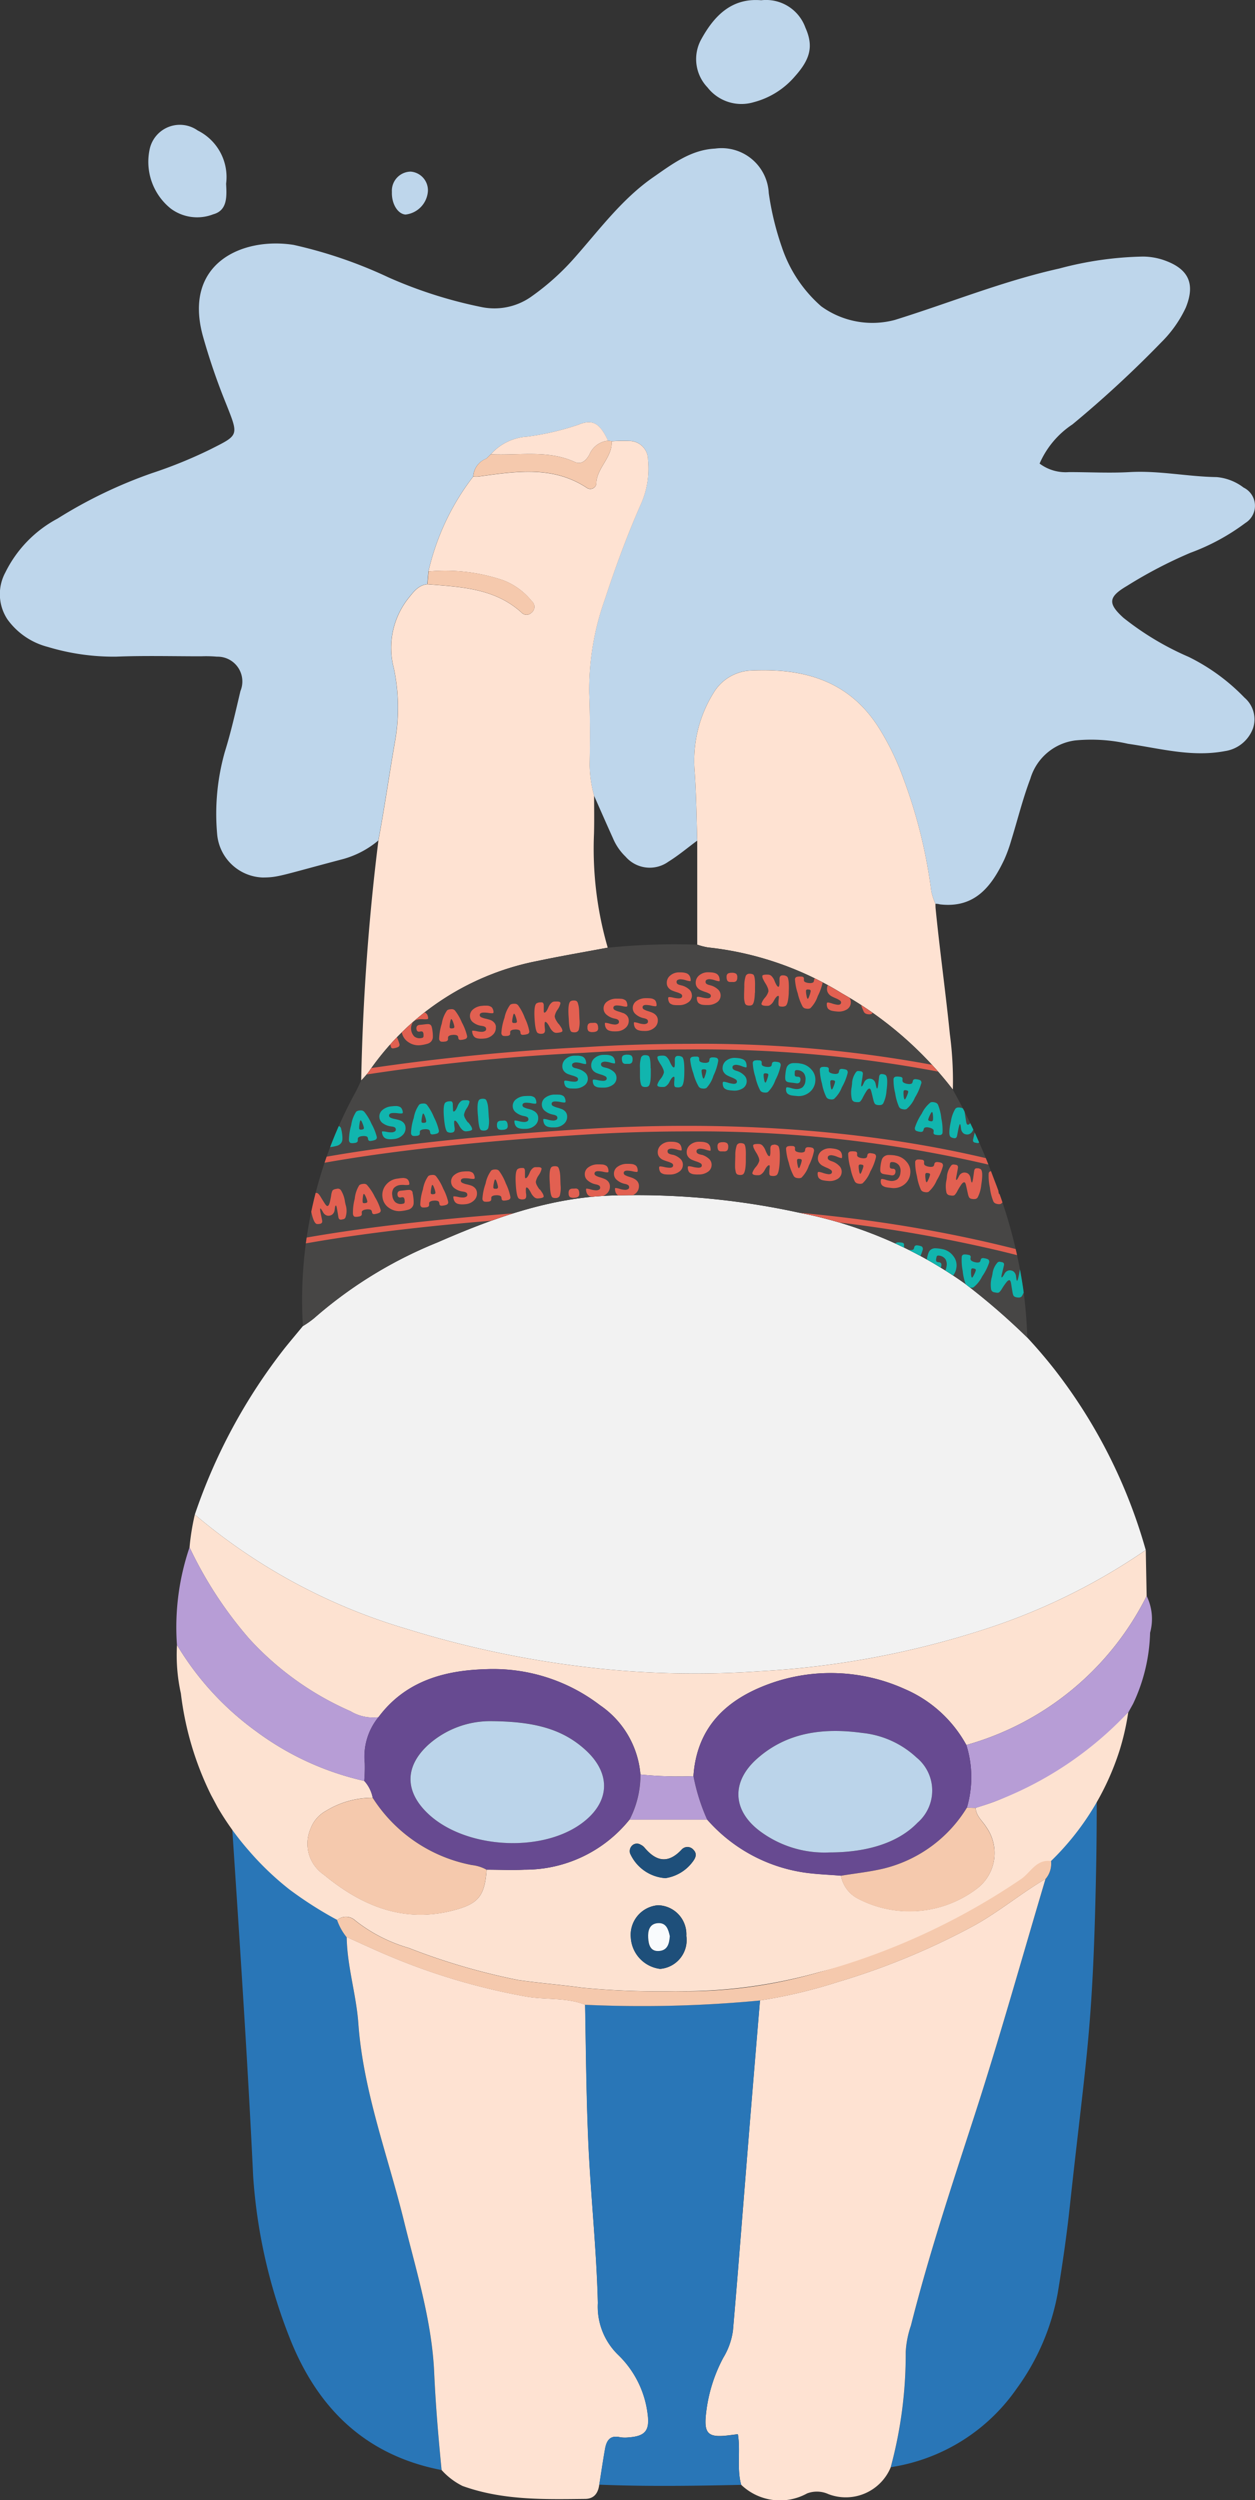 <svg xmlns="http://www.w3.org/2000/svg" xmlns:xlink="http://www.w3.org/1999/xlink" width="90.799" height="180.778" viewBox="0 0 90.799 180.778"><rect x="0" y="0" width="90.799" height="180.778" fill="#333333" stroke="none"/><defs><clipPath id="a"><path d="M1266.086,278.461c-1.692.316-3.388.6-5.072.96a19.254,19.254,0,0,0-12.241,8.043,7.113,7.113,0,0,1-.528.6c-.163.334-.309.679-.494,1a31.166,31.166,0,0,0-3.725,16.759,6.712,6.712,0,0,0,.793-.555,31.334,31.334,0,0,1,8.943-5.494c4.142-1.812,8.361-3.32,12.936-3.4a55.228,55.228,0,0,1,13.209,1.246,30.809,30.809,0,0,1,11.988,5.111,48.742,48.742,0,0,1,4.541,3.924,32.772,32.772,0,0,0-.316-3.665,36.03,36.03,0,0,0-2.087-7.774,45.361,45.361,0,0,0-2.982-6.49,26.735,26.735,0,0,0-8.013-6.949,23.136,23.136,0,0,0-9.714-3.332,4.736,4.736,0,0,1-.769-.2q-.8-.025-1.6-.026a47.805,47.805,0,0,0-4.87.246" transform="translate(-1244.003 -278.215)" fill="none"></path></clipPath></defs><path d="M1230.581,444.632a35.594,35.594,0,0,0,7.625,7.074,4.124,4.124,0,0,0,.684,1.235c.032,2.113.692,4.137.843,6.241.356,4.938,2.139,9.562,3.307,14.32.888,3.613,2.011,7.173,2.18,10.922.106,2.359.307,4.708.537,7.057-5.577-1.079-9.055-4.551-11.048-9.705a38.844,38.844,0,0,1-2.583-11.535c-.344-7.354-.887-15.693-1.545-25.608" transform="translate(-1213.81 -312.883)" fill="#2976b7"></path><path d="M1367.168,444.542l3.305-4.6c0,.97,0,2.575-.032,4.555-.224,12.372-.7,13.8-1.917,25.032-.225,2.091-.528,4.177-.872,6.252a16.832,16.832,0,0,1-2.986,6.933,13.572,13.572,0,0,1-9.095,5.66,31.319,31.319,0,0,0,1.085-8.341,7,7,0,0,1,.375-1.9c1.287-5.089,2.938-10.065,4.559-15.056,1.853-5.707,3.465-11.492,5.181-17.242a1.706,1.706,0,0,0,.4-1.3" transform="translate(-1291.125 -309.983)" fill="#2976b7"></path><path d="M1211.226,178.8c-4.332,1.145-4.491,1.276-5.621,1.279a3.429,3.429,0,0,1-3.286-3.16,16.428,16.428,0,0,1,.561-5.935c.449-1.44.778-2.918,1.126-4.388a1.793,1.793,0,0,0-1.7-2.484,8.815,8.815,0,0,0-1.136-.027c-2.057,0-4.117-.057-6.172.026a16.53,16.53,0,0,1-4.947-.709,5.186,5.186,0,0,1-2.9-1.983,3.3,3.3,0,0,1-.156-3.392,8.836,8.836,0,0,1,3.78-3.9,33.841,33.841,0,0,1,6.841-3.289,33.446,33.446,0,0,0,4.181-1.7c2.111-1.069,2.105-.958,1.16-3.339a46.077,46.077,0,0,1-1.672-4.885c-1.44-5.279,2.889-7.152,6.561-6.578a33.033,33.033,0,0,1,6.867,2.35,32.443,32.443,0,0,0,6.771,2.155,4.62,4.62,0,0,0,3.508-.722,17.9,17.9,0,0,0,3.232-2.9c1.781-2.015,3.4-4.214,5.654-5.777,1.37-.951,2.72-1.983,4.468-2.067a3.416,3.416,0,0,1,3.883,3.215,20.64,20.64,0,0,0,.952,3.921,9.793,9.793,0,0,0,2.844,4.268,6.309,6.309,0,0,0,5.327.985c3.968-1.232,7.828-2.813,11.9-3.718a25.065,25.065,0,0,1,6.064-.864,4.787,4.787,0,0,1,1.43.234c1.843.618,2.375,1.7,1.651,3.468a8.716,8.716,0,0,1-1.77,2.5,79.881,79.881,0,0,1-6.426,5.934,6.5,6.5,0,0,0-2.377,2.831,3.138,3.138,0,0,0,2.13.617c1.462,0,2.928.082,4.384,0,2.12-.122,4.2.331,6.3.361a3.751,3.751,0,0,1,1.945.758,1.463,1.463,0,0,1,.127,2.562,15.616,15.616,0,0,1-3.982,2.157,32.813,32.813,0,0,0-4.585,2.393c-1.36.8-1.391,1.276-.245,2.311a20.786,20.786,0,0,0,4.712,2.82,14.441,14.441,0,0,1,4.038,2.947,2.056,2.056,0,0,1,.619,2.21,2.562,2.562,0,0,1-2.031,1.655c-2.4.454-4.693-.194-7.02-.53a12.023,12.023,0,0,0-3.822-.241,3.909,3.909,0,0,0-3.239,2.77c-.554,1.46-.927,2.989-1.391,4.484a10.357,10.357,0,0,1-.5,1.37c-.932,1.963-2.154,3.527-4.659,3.227a1.093,1.093,0,0,0-.318-.041,4.712,4.712,0,0,1-.3-.914,36.424,36.424,0,0,0-2.005-8.117,18.92,18.92,0,0,0-1.745-3.625c-2.183-3.51-5.514-4.4-9.325-4.212a3.317,3.317,0,0,0-2.673,1.608,9.288,9.288,0,0,0-1.37,5.706c.118,1.666.137,3.325.185,4.988-.693.511-1.356,1.071-2.085,1.522a2.314,2.314,0,0,1-3.1-.365,3.98,3.98,0,0,1-.91-1.327c-.464-1.024-.914-2.054-1.369-3.082a8.856,8.856,0,0,1-.322-2.225c.033-1.726.035-3.456-.03-5.181a19.4,19.4,0,0,1,1.137-6.805c.769-2.348,1.626-4.664,2.624-6.925a6.278,6.278,0,0,0,.492-3.159,1.352,1.352,0,0,0-1.337-1.356,12.016,12.016,0,0,0-1.294.022,1.52,1.52,0,0,0-.259-.032c-.593-1.256-1.1-1.593-2.163-1.153a19.206,19.206,0,0,1-3.691.859,3.851,3.851,0,0,0-2.631,1.274l.007-.006-.336.321a1.467,1.467,0,0,0-.941,1.288,17.691,17.691,0,0,0-3.24,6.863q-.042.462-.083.923c-.668.068-1.018.581-1.386,1.035a5.773,5.773,0,0,0-1.037,5.047,13.831,13.831,0,0,1,.106,5.15c-.427,2.431-.772,4.876-1.225,7.3-.051.045-.138.117-.246.2a6.747,6.747,0,0,1-2.516,1.2" transform="translate(-1186.61 -116.631)" fill="#bed6eb"></path><path d="M1292.365,351.445a44.93,44.93,0,0,1-11.911,5.811,64.078,64.078,0,0,1-16.023,2.953,66.235,66.235,0,0,1-12.792-.331,72.252,72.252,0,0,1-12.79-2.744,42.015,42.015,0,0,1-15.283-8.254,40.606,40.606,0,0,1,6.487-12.012c.435-.542.888-1.076,1.332-1.615a6.719,6.719,0,0,0,.793-.554,31.328,31.328,0,0,1,8.942-5.495c4.142-1.812,8.361-3.32,12.936-3.4a55.229,55.229,0,0,1,13.209,1.246,30.814,30.814,0,0,1,11.988,5.11,48.617,48.617,0,0,1,4.541,3.924c.669.719,1.336,1.495,1.991,2.33a38.047,38.047,0,0,1,6.58,13.034" transform="translate(-1209.47 -239.37)" fill="#f2f2f2"></path><path d="M1333.841,497.934a3.519,3.519,0,0,1-4.513,1.943,2,2,0,0,0-1.543-.049,4.057,4.057,0,0,1-4.766-.626c-.332-1.19-.035-2.442-.239-3.66l-.6.076c-1.55.2-1.878-.084-1.7-1.607a11.129,11.129,0,0,1,1.244-3.995,5.109,5.109,0,0,0,.7-1.97q.187-2.176.365-4.354.429-5.322.854-10.644.361-4.434.736-8.867a36.842,36.842,0,0,0,5.618-1.33,51.783,51.783,0,0,0,9.8-4.043c1.848-1.008,3.442-2.359,5.241-3.413-1.716,5.751-3.328,11.536-5.181,17.243-1.621,4.991-3.272,9.967-4.559,15.056a7,7,0,0,0-.375,1.9,31.318,31.318,0,0,1-1.086,8.341" transform="translate(-1269.395 -319.54)" fill="#fee2d2"></path><path d="M1272.965,219.416c-1.691.318-3.388.607-5.072.96a19.253,19.253,0,0,0-12.239,8.044,6.767,6.767,0,0,1-.529.6c.062-3.25.224-6.668.514-10.236q.3-3.682.732-7.112c.453-2.426.8-4.871,1.225-7.3a13.835,13.835,0,0,0-.106-5.15,5.773,5.773,0,0,1,1.037-5.047c.368-.454.718-.967,1.386-1.034,2.412.2,4.858.281,6.8,2.039a.5.5,0,0,0,.724.025.534.534,0,0,0,.025-.844,4.89,4.89,0,0,0-2.061-1.506,13.059,13.059,0,0,0-5.41-.638,17.689,17.689,0,0,1,3.24-6.863,1.815,1.815,0,0,0,.321.011c2.708-.37,5.422-.838,7.925.827a.443.443,0,0,0,.653-.268c0-1.186,1.181-1.931,1.116-3.121a12,12,0,0,1,1.293-.022,1.352,1.352,0,0,1,1.337,1.357,6.273,6.273,0,0,1-.491,3.158c-1,2.261-1.855,4.577-2.624,6.925a19.4,19.4,0,0,0-1.137,6.805c.065,1.725.063,3.455.03,5.181a8.843,8.843,0,0,0,.322,2.225c0,.914.017,1.828-.008,2.741a25.655,25.655,0,0,0,.994,8.246" transform="translate(-1228.992 -150.897)" fill="#fee2d2"></path><path d="M1270.639,506.007c-.073.6-.362,1.025-1.013,1.033-2.995.036-5.99.106-8.879-.935a5.067,5.067,0,0,1-1.513-1.151c-.231-2.348-.432-4.7-.537-7.057-.169-3.749-1.293-7.309-2.18-10.922-1.168-4.758-2.951-9.382-3.307-14.32-.152-2.1-.812-4.128-.843-6.241,1.032.461,2.055.942,3.1,1.379a46.659,46.659,0,0,0,9.862,2.919c1.43.257,2.913.053,4.292.595.057,3.246.086,6.491.222,9.738.166,3.948.6,7.88.7,11.826a4.851,4.851,0,0,0,1.465,3.751,7.145,7.145,0,0,1,2.137,4.285c.162,1.2-.186,1.6-1.366,1.685a2.213,2.213,0,0,1-.647-.014c-.737-.167-.969.283-1.073.866-.151.852-.276,1.708-.412,2.563" transform="translate(-1227.284 -326.357)" fill="#fee2d2"></path><path d="M1288.934,415.916a18.2,18.2,0,0,1-.624,2.746,19.359,19.359,0,0,1-4.962,8.01c-.765.581-1.87,1.382-3.25,2.255a46.492,46.492,0,0,1-13.531,5.786,36.5,36.5,0,0,1-10.366,1.372,57.812,57.812,0,0,1-6.786-.255c-1.533-.215-3.1-.331-4.637-.558a46.875,46.875,0,0,1-7.9-2.314,11.28,11.28,0,0,1-3.865-1.983.977.977,0,0,0-1.308-.039,27.882,27.882,0,0,1-3.452-2.2,20.935,20.935,0,0,1-2.959-2.83,20.167,20.167,0,0,1-2.24-3.109c-.038-.066-.236-.446-.479-.894a22.589,22.589,0,0,1-2.184-7.347,12.83,12.83,0,0,1-.281-3.508,21.081,21.081,0,0,0,5.723,6.242,20.774,20.774,0,0,0,7.829,3.591,2.518,2.518,0,0,1,.611,1.217,6.439,6.439,0,0,0-3.378.946,2.419,2.419,0,0,0-1.123,1.3,2.711,2.711,0,0,0,.969,3.32c2.668,2.2,5.668,3.5,9.249,2.606,1.908-.477,2.378-1.019,2.525-2.972.914,0,1.831.048,2.742,0a9.7,9.7,0,0,0,7.6-3.627l5.609,0a11.585,11.585,0,0,0,6.948,3.818c.9.138,1.825.164,2.738.241a2.339,2.339,0,0,0,1.181,1.636,8.062,8.062,0,0,0,8.629-.681,3.234,3.234,0,0,0,.706-4.46c-.273-.451-.746-.8-.774-1.395.458-.152.924-.286,1.375-.46,4.2-1.618,8.728-5.6,8.729-5.6.206-.183.537-.483.938-.865m-31.973,16.2a2.1,2.1,0,0,0-2.054-2.235,2.145,2.145,0,0,0-1.962,2.326,2.424,2.424,0,0,0,2.12,2.272,2.086,2.086,0,0,0,1.9-2.363m-1.521-4.2a3.006,3.006,0,0,0,1.97-1.176c.2-.256.361-.563.063-.868a.567.567,0,0,0-.862-.011c-.987,1.05-1.859.845-2.7-.171a.822.822,0,0,0-.26-.188.5.5,0,0,0-.594.039.56.56,0,0,0-.17.585,3.019,3.019,0,0,0,2.552,1.789" transform="translate(-1207.305 -292.112)" fill="#fde2d1"></path><path d="M1337.021,256.587a26.718,26.718,0,0,0-8.012-6.949,23.17,23.17,0,0,0-9.715-3.333,4.647,4.647,0,0,1-.769-.2l0-7.515c-.048-1.663-.067-3.322-.185-4.988a9.286,9.286,0,0,1,1.37-5.706,3.317,3.317,0,0,1,2.673-1.608c3.812-.188,7.143.7,9.325,4.212a18.927,18.927,0,0,1,1.745,3.625,36.451,36.451,0,0,1,2.006,8.118,4.636,4.636,0,0,0,.3.914q0,.158.01.316c.3,3.039.727,6.065,1.033,9.105a25.631,25.631,0,0,1,.217,4.013" transform="translate(-1268.08 -177.804)" fill="#fee2d2"></path><path d="M1298.617,513.439c.136-.854.261-1.711.412-2.562.1-.583.335-1.032,1.073-.866a2.215,2.215,0,0,0,.647.015c1.18-.089,1.528-.484,1.366-1.685a7.145,7.145,0,0,0-2.137-4.285,4.85,4.85,0,0,1-1.464-3.751c-.094-3.946-.531-7.878-.7-11.826-.137-3.246-.165-6.492-.222-9.738a90.407,90.407,0,0,0,12.658-.31q-.368,4.433-.736,8.867-.433,5.321-.854,10.644-.177,2.178-.366,4.355a5.086,5.086,0,0,1-.7,1.97,11.134,11.134,0,0,0-1.243,4c-.182,1.523.146,1.81,1.7,1.607l.6-.077c.2,1.218-.093,2.47.239,3.66-3.423.076-6.846.127-10.269-.013" transform="translate(-1255.263 -333.79)" fill="#2976b7"></path><path d="M1222.93,386.326a41.986,41.986,0,0,0,15.283,8.255,72.261,72.261,0,0,0,12.79,2.745,66.351,66.351,0,0,0,12.792.331,63.959,63.959,0,0,0,16.023-2.955,44.929,44.929,0,0,0,11.912-5.809l.064,3.322a20.9,20.9,0,0,1-13.044,10.773,9.243,9.243,0,0,0-4.47-4.05,13,13,0,0,0-9.777-.374c-3.126,1.133-5.257,3.142-5.5,6.678a27.173,27.173,0,0,1-3.832-.12,6.734,6.734,0,0,0-2.927-5.009,12.713,12.713,0,0,0-8.34-2.6c-2.985.094-5.771.889-7.69,3.469a3.179,3.179,0,0,1-2.026-.436,21.641,21.641,0,0,1-7.321-5.237,28.863,28.863,0,0,1-4.32-6.612,17.049,17.049,0,0,1,.382-2.365" transform="translate(-1208.834 -276.816)" fill="#fde2d1"></path><path d="M1221.037,392.525a28.856,28.856,0,0,0,4.32,6.613,21.646,21.646,0,0,0,7.321,5.237,3.18,3.18,0,0,0,2.026.436,4.511,4.511,0,0,0-.988,3.321,11.667,11.667,0,0,1-.038,1.293,20.76,20.76,0,0,1-7.828-3.591,21.076,21.076,0,0,1-5.724-6.242,17.924,17.924,0,0,1,.912-7.067" transform="translate(-1207.323 -280.651)" fill="#b79dd6"></path><path d="M1369.911,412.537a20.9,20.9,0,0,0,13.044-10.773,3.759,3.759,0,0,1,.249,2.656,12.722,12.722,0,0,1-1.231,5.141l-.35.629,0-.02a25.72,25.72,0,0,1-9.667,6.461q-.694.256-1.375.459l-.633-.02a7.766,7.766,0,0,0-.039-4.534" transform="translate(-1299.995 -286.366)" fill="#b79dd6"></path><path d="M1323.365,99.237a3.023,3.023,0,0,1,3.194,1.982c.593,1.328.367,2.265-.764,3.527a5.868,5.868,0,0,1-2.975,1.862,3.11,3.11,0,0,1-3.343-1.067,2.958,2.958,0,0,1-.454-3.479c.909-1.65,2.163-3.012,4.341-2.824" transform="translate(-1268.288 -99.219)" fill="#bed6eb"></path><path d="M1220.426,127.2c.051.929.1,1.933-.935,2.211a3.2,3.2,0,0,1-3.064-.41,4.33,4.33,0,0,1-1.522-4.342,2.234,2.234,0,0,1,3.467-1.308,3.757,3.757,0,0,1,2.054,3.849" transform="translate(-1204.067 -113.915)" fill="#bed6eb"></path><path d="M1262.3,131.752a1.353,1.353,0,0,1,1.245,1.413,1.827,1.827,0,0,1-1.623,1.692c-.569-.047-1.014-.789-.982-1.633a1.382,1.382,0,0,1,1.359-1.472" transform="translate(-1232.586 -119.343)" fill="#bed6eb"></path><path d="M1286.4,182.8c.065,1.19-1.116,1.935-1.116,3.121a.442.442,0,0,1-.652.268c-2.5-1.665-5.216-1.2-7.924-.826a1.857,1.857,0,0,1-.322-.011,1.467,1.467,0,0,1,.941-1.289l.336-.321-.007.007c2.033.1,4.11-.339,6.078.559.472.215.813-.11,1.048-.524a1.631,1.631,0,0,1,1.359-1.015,1.483,1.483,0,0,1,.259.032" transform="translate(-1242.144 -150.903)" fill="#f5c9ad"></path><path d="M1288.2,180.6a1.631,1.631,0,0,0-1.358,1.015c-.236.413-.577.739-1.049.524-1.969-.9-4.046-.457-6.078-.559a3.848,3.848,0,0,1,2.631-1.274,19.208,19.208,0,0,0,3.691-.859c1.065-.439,1.571-.1,2.163,1.153" transform="translate(-1244.204 -148.735)" fill="#fee2d2"></path><path d="M1267.759,207.467a13.065,13.065,0,0,1,5.41.638,4.9,4.9,0,0,1,2.061,1.506.534.534,0,0,1-.026.844.5.5,0,0,1-.723-.026c-1.946-1.758-4.392-1.84-6.8-2.04.027-.308.055-.616.082-.923" transform="translate(-1236.756 -166.151)" fill="#f5c9ad"></path><path d="M1279.189,185.325l-.336.321.336-.321" transform="translate(-1243.67 -152.482)" fill="#fee2d2"></path><path d="M1302.219,451.975a1.706,1.706,0,0,1-.4,1.3c-1.8,1.054-3.392,2.4-5.24,3.413a51.786,51.786,0,0,1-9.8,4.044,36.848,36.848,0,0,1-5.618,1.33,90.431,90.431,0,0,1-12.658.31c-1.379-.542-2.863-.338-4.293-.595a46.679,46.679,0,0,1-9.862-2.919c-1.042-.437-2.065-.918-3.1-1.379a4.113,4.113,0,0,1-.684-1.234.977.977,0,0,1,1.308.039,11.3,11.3,0,0,0,3.866,1.983,46.827,46.827,0,0,0,7.9,2.314c1.54.227,3.1.344,4.636.558a57.831,57.831,0,0,0,6.786.255,34.658,34.658,0,0,0,10.367-1.371,49.084,49.084,0,0,0,14.641-6.754c.678-.471,1.085-1.435,2.141-1.287" transform="translate(-1226.175 -317.416)" fill="#f5c9ad"></path><path d="M1337.887,421.567a7.763,7.763,0,0,1,.04,4.534,9.787,9.787,0,0,1-5.942,4.381c-1.037.256-2.11.365-3.167.54-.913-.077-1.834-.1-2.738-.241a11.587,11.587,0,0,1-6.948-3.818,14.155,14.155,0,0,1-.992-3.142c.242-3.536,2.373-5.545,5.5-6.678a13,13,0,0,1,9.778.374,9.242,9.242,0,0,1,4.47,4.05M1328,429.336c2.823,0,5.006-.754,6.347-2.147a3.079,3.079,0,0,0-.073-4.72,6.773,6.773,0,0,0-3.918-1.774c-2.766-.378-5.422-.076-7.606,1.856-1.93,1.708-1.781,3.827.3,5.319a7.823,7.823,0,0,0,4.949,1.465" transform="translate(-1267.971 -295.396)" fill="#674a91"></path><path d="M1255.7,423.712a11.765,11.765,0,0,0,.038-1.293,4.511,4.511,0,0,1,.989-3.321c1.919-2.58,4.7-3.375,7.689-3.469a12.712,12.712,0,0,1,8.339,2.6,6.735,6.735,0,0,1,2.927,5.009,7.016,7.016,0,0,1-.785,3.261,9.7,9.7,0,0,1-7.6,3.627c-.911.049-1.828,0-2.742,0a2.8,2.8,0,0,0-1.069-.34,10.933,10.933,0,0,1-7.173-4.861,2.518,2.518,0,0,0-.61-1.217m9.063-4.327a6.721,6.721,0,0,0-4.393,1.676c-1.758,1.578-1.76,3.412-.043,5.026,2.645,2.486,8.069,2.849,11.032.738,2.09-1.489,2.261-3.577.392-5.313-1.718-1.6-3.831-2.117-6.989-2.127" transform="translate(-1229.35 -294.937)" fill="#674a91"></path><path d="M1249.622,440.014a10.929,10.929,0,0,0,7.173,4.861,2.805,2.805,0,0,1,1.069.34c-.147,1.953-.617,2.495-2.525,2.972-3.581.9-6.58-.407-9.249-2.606a2.711,2.711,0,0,1-.969-3.32,2.421,2.421,0,0,1,1.123-1.3,6.441,6.441,0,0,1,3.378-.946" transform="translate(-1222.658 -310.022)" fill="#f5c9ad"></path><path d="M1346.133,446.816c1.057-.176,2.13-.284,3.167-.54a9.787,9.787,0,0,0,5.942-4.38l.632.02c.028.59.5.944.774,1.4a3.235,3.235,0,0,1-.706,4.46,8.062,8.062,0,0,1-8.629.681,2.339,2.339,0,0,1-1.181-1.636" transform="translate(-1285.287 -311.19)" fill="#f5c9ad"></path><path d="M1306.036,438.861a7.011,7.011,0,0,0,.785-3.261,27.188,27.188,0,0,0,3.832.12,14.177,14.177,0,0,0,.991,3.142l-5.609,0" transform="translate(-1260.484 -307.296)" fill="#b79dd6"></path><path d="M1310.281,462.638a2.085,2.085,0,0,1-1.9,2.363,2.425,2.425,0,0,1-2.121-2.273,2.145,2.145,0,0,1,1.963-2.326,2.1,2.1,0,0,1,2.054,2.235m-1.2.007c-.106-.49-.258-1-.867-.952s-.728.552-.7,1.065.163,1.008.814.945c.6-.058.712-.551.75-1.058" transform="translate(-1260.625 -322.638)" fill="#1e4f7a"></path><path d="M1308.639,451.215a3.019,3.019,0,0,1-2.552-1.789.56.56,0,0,1,.17-.585.5.5,0,0,1,.594-.039.825.825,0,0,1,.26.188c.84,1.016,1.712,1.221,2.7.171a.567.567,0,0,1,.861.011c.3.3.133.611-.062.868a3,3,0,0,1-1.97,1.176" transform="translate(-1260.503 -315.413)" fill="#1e4f7a"></path><path d="M1333.278,436.132a7.823,7.823,0,0,1-4.949-1.465c-2.082-1.492-2.231-3.611-.3-5.319,2.184-1.932,4.839-2.235,7.606-1.856a6.772,6.772,0,0,1,3.918,1.774,3.079,3.079,0,0,1,.073,4.72c-1.34,1.393-3.524,2.142-6.347,2.147" transform="translate(-1273.247 -302.192)" fill="#bbd4ea"></path><path d="M1270.193,425.489c3.158.01,5.271.531,6.989,2.127,1.869,1.737,1.7,3.824-.392,5.313-2.963,2.11-8.387,1.748-11.032-.738-1.717-1.614-1.715-3.448.043-5.026a6.723,6.723,0,0,1,4.393-1.676" transform="translate(-1234.776 -301.041)" fill="#bbd4ea"></path><path d="M1311.115,464.733c-.038.507-.149,1-.75,1.058-.65.063-.782-.44-.813-.945s.086-1.021.7-1.065.761.462.867.952" transform="translate(-1262.656 -324.727)" fill="#f9fbfd"></path><g transform="translate(21.891 68.274)" clip-path="url(#a)"><rect width="66.95" height="29.37" transform="translate(-8.244 -0.844)" fill="#474645"></rect><path d="M1383,342.224a.326.326,0,0,0,.112.133.545.545,0,0,0,.171.066.453.453,0,0,0,.247.007c.135-.049.359-.308.674-.78a4.005,4.005,0,0,0,.531-.967.227.227,0,0,0-.05-.24.833.833,0,0,0-.271-.095.3.3,0,0,0-.192,0,.147.147,0,0,0-.079.09c-.015.037-.028.076-.042.116a.147.147,0,0,1-.1.083.482.482,0,0,1-.241-.013.737.737,0,0,1-.275-.112c-.057-.043-.086-.086-.083-.129a.512.512,0,0,1,.014-.123.163.163,0,0,0-.013-.113.2.2,0,0,0-.134-.077l-.142-.031a1.065,1.065,0,0,0-.143-.011.223.223,0,0,0-.142.038.2.2,0,0,0-.072.114,4.023,4.023,0,0,0,.035,1.034,3.7,3.7,0,0,0,.2,1.011m.419-1.089a.1.1,0,0,1,.052-.069.125.125,0,0,1,.089-.008l.07.017c.1.024.138.069.122.137a1.56,1.56,0,0,1-.135.3c-.079.151-.132.221-.162.214s-.051-.095-.054-.26a1.6,1.6,0,0,1,.017-.33" transform="translate(-1329.829 -316.449)" fill="#11b5ae"></path><path d="M1374.793,340.58l.041.01.047.01.043.008a.334.334,0,0,0,.052.007h.041a.191.191,0,0,0,.047,0,.23.23,0,0,0,.04-.012.409.409,0,0,0,.043-.021,1.276,1.276,0,0,0,.215-.284,4.231,4.231,0,0,1,.293-.423q.141-.187.241-.165c.05.012.09.1.117.278s.057.354.088.546.071.305.126.343a.37.37,0,0,0,.147.063.751.751,0,0,0,.228.02.262.262,0,0,0,.193-.111,2.421,2.421,0,0,0,.3-.876q.212-.979.024-1.144a.543.543,0,0,0-.216-.086.208.208,0,0,0-.175.017.293.293,0,0,0-.08.161c-.012.059-.029.148-.049.264s-.04.2-.053.262c-.042.19-.075.29-.1.3s-.042-.043-.054-.113-.021-.146-.031-.229a.513.513,0,0,0-.1-.243.375.375,0,0,0-.237-.153.409.409,0,0,0-.3.034.47.47,0,0,0-.187.181,1.663,1.663,0,0,1-.119.2c-.039.06-.076.085-.107.078a.493.493,0,0,1,0-.06.447.447,0,0,1,.005-.076c.017-.079.045-.2.083-.352s.067-.273.083-.353a.27.27,0,0,0,0-.174.213.213,0,0,0-.147-.084.439.439,0,0,1-.051-.011l-.055-.012-.043-.007a.138.138,0,0,0-.05,0,.246.246,0,0,0-.042.014c-.016.007-.031.014-.049.024a1.433,1.433,0,0,0-.385.853c-.006.023-.013.057-.022.1s-.014.081-.021.1a2.075,2.075,0,0,0-.054.92.273.273,0,0,0,.23.2" transform="translate(-1324.745 -315.417)" fill="#11b5ae"></path><path d="M1369.313,339.217a.351.351,0,0,0,.115.129.539.539,0,0,0,.177.061.453.453,0,0,0,.246,0,2.269,2.269,0,0,0,.644-.8,3.9,3.9,0,0,0,.5-.985.227.227,0,0,0-.057-.238.8.8,0,0,0-.274-.086.31.31,0,0,0-.192,0,.151.151,0,0,0-.077.09c-.012.039-.024.079-.036.118a.142.142,0,0,1-.1.087.458.458,0,0,1-.239-.005.718.718,0,0,1-.28-.1.177.177,0,0,1-.088-.126.523.523,0,0,1,.01-.125.15.15,0,0,0-.016-.112.184.184,0,0,0-.133-.072c-.061-.013-.111-.02-.147-.026a1.415,1.415,0,0,0-.145-.007.214.214,0,0,0-.137.042.186.186,0,0,0-.066.117,3.959,3.959,0,0,0,.068,1.032,3.823,3.823,0,0,0,.232,1m.382-1.1a.1.1,0,0,1,.047-.07.139.139,0,0,1,.091-.012l.07.014c.1.02.142.065.126.133a1.46,1.46,0,0,1-.124.3c-.072.151-.125.224-.152.218s-.058-.093-.066-.256a1.718,1.718,0,0,1,.008-.331" transform="translate(-1321.326 -314.591)" fill="#11b5ae"></path><path d="M1362.552,337.2c.07.019.18.045.328.072l.1.023c.046.01.086.02.11.024a.282.282,0,0,0,.219-.025.291.291,0,0,0,.1-.19c.025-.139-.024-.221-.152-.245l-.038-.005-.035,0c-.081-.015-.13-.041-.146-.079a.313.313,0,0,1,0-.179s0-.018.008-.042.006-.037.007-.042a.234.234,0,0,1,.008-.035.177.177,0,0,1,.011-.035s.007-.011.014-.023a.052.052,0,0,1,.021-.022l.024-.016a.055.055,0,0,1,.035-.01h.044a.4.4,0,0,1,.052.007.638.638,0,0,1,.452.268.741.741,0,0,1,.067.523.691.691,0,0,1-.26.477.729.729,0,0,1-.552.066,1.487,1.487,0,0,1-.257-.08,1.528,1.528,0,0,0-.253-.079.122.122,0,0,0-.081,0c-.017.008-.028.032-.035.068a.508.508,0,0,0,.011.288.336.336,0,0,0,.143.162c.035.02.065.037.1.051a.5.5,0,0,0,.115.038l.107.026c.025.007.065.013.118.021l.107.02a1.239,1.239,0,0,0,.944-.171,1.12,1.12,0,0,0,.505-.778,1.068,1.068,0,0,0-.221-.875,1.281,1.281,0,0,0-.806-.5,2.892,2.892,0,0,0-.483-.058.547.547,0,0,0-.307.08.478.478,0,0,0-.191.237,2.171,2.171,0,0,0-.118.447,1.55,1.55,0,0,0-.035.312.281.281,0,0,0,.055.183.353.353,0,0,0,.177.095" transform="translate(-1317.194 -313.862)" fill="#11b5ae"></path><path d="M1356.775,336.924a.324.324,0,0,0,.117.124.589.589,0,0,0,.179.056.448.448,0,0,0,.245-.013,2.214,2.214,0,0,0,.617-.823,3.874,3.874,0,0,0,.464-1,.228.228,0,0,0-.066-.236.849.849,0,0,0-.277-.076.3.3,0,0,0-.189.012.147.147,0,0,0-.075.095c-.01.039-.02.078-.032.119a.147.147,0,0,1-.1.09.486.486,0,0,1-.239,0,.754.754,0,0,1-.284-.093.178.178,0,0,1-.091-.123.547.547,0,0,1,0-.125.167.167,0,0,0-.018-.111.191.191,0,0,0-.137-.068c-.063-.011-.112-.016-.148-.019a1.089,1.089,0,0,0-.142,0,.223.223,0,0,0-.138.045.189.189,0,0,0-.063.121,3.923,3.923,0,0,0,.1,1.028,3.739,3.739,0,0,0,.268,1m.341-1.116a.1.1,0,0,1,.046-.073.125.125,0,0,1,.089-.014l.073.011c.1.017.142.06.13.126a1.818,1.818,0,0,1-.113.309c-.07.154-.119.228-.146.224s-.063-.092-.075-.253a1.631,1.631,0,0,1-.005-.331" transform="translate(-1313.529 -313.176)" fill="#11b5ae"></path><path d="M1350.549,336.079a1,1,0,0,0,.113.074.7.7,0,0,0,.148.051c.063.016.117.028.158.035s.1.017.174.027a1.127,1.127,0,0,0,.669-.09.594.594,0,0,0,.351-.479.577.577,0,0,0-.151-.471,1.286,1.286,0,0,0-.463-.34l-.069-.028-.08-.033c-.013-.007-.035-.019-.06-.034a.514.514,0,0,1-.067-.049.177.177,0,0,1-.055-.166.152.152,0,0,1,.105-.131.438.438,0,0,1,.2-.013,1.417,1.417,0,0,1,.364.126,1.532,1.532,0,0,0,.3.117c.027,0,.042-.013.047-.052a.641.641,0,0,0-.008-.264.427.427,0,0,0-.087-.186.512.512,0,0,0-.17-.122,1.125,1.125,0,0,0-.217-.077c-.072-.017-.158-.033-.259-.049a.982.982,0,0,0-.656.119.666.666,0,0,0-.342.505.531.531,0,0,0,.063.353.7.7,0,0,0,.243.247,3.268,3.268,0,0,0,.3.167,1.357,1.357,0,0,1,.255.154.183.183,0,0,1,.091.169c-.015.118-.108.166-.274.141a2.014,2.014,0,0,1-.364-.108,1.687,1.687,0,0,0-.293-.095c-.06-.009-.093.013-.1.068a.617.617,0,0,0,0,.187.472.472,0,0,0,.039.142.27.27,0,0,0,.085.106" transform="translate(-1309.828 -312.668)" fill="#11b5ae"></path><path d="M1344.831,334.25a3.778,3.778,0,0,0,.305.986.342.342,0,0,0,.124.119.575.575,0,0,0,.182.049.447.447,0,0,0,.245-.021,2.233,2.233,0,0,0,.583-.847,3.922,3.922,0,0,0,.425-1.02.229.229,0,0,0-.075-.233.865.865,0,0,0-.28-.066.3.3,0,0,0-.189.02.144.144,0,0,0-.072.095c-.008.04-.017.079-.029.119a.139.139,0,0,1-.092.095.485.485,0,0,1-.24.013.748.748,0,0,1-.288-.082.174.174,0,0,1-.1-.119.778.778,0,0,1,0-.125.16.16,0,0,0-.024-.11.192.192,0,0,0-.141-.063c-.06-.008-.112-.013-.148-.015a1.355,1.355,0,0,0-.142,0,.217.217,0,0,0-.135.052.184.184,0,0,0-.059.122,4.036,4.036,0,0,0,.143,1.023m.6-.143a.1.1,0,0,1,.045-.073.124.124,0,0,1,.087-.018l.072.009c.1.013.146.055.137.124a1.7,1.7,0,0,1-.1.313c-.063.156-.108.232-.138.228s-.063-.089-.081-.251a1.639,1.639,0,0,1-.019-.331" transform="translate(-1306.283 -312.132)" fill="#11b5ae"></path><path d="M1338.044,334.412c-.01.093.086.151.289.173l.055.006.055.007h.046a.476.476,0,0,0,.057,0l.047-.012a.469.469,0,0,0,.054-.021.864.864,0,0,0,.164-.123.934.934,0,0,0,.132-.17c.146-.24.262-.355.347-.348.029,0,.042.038.035.1,0,.039-.011.1-.024.174s-.02.134-.024.172c0,0,0,.017,0,.034s0,.032,0,.039,0,.021,0,.042v.044c0,.01.005.024.007.04a.223.223,0,0,0,.007.04.2.2,0,0,0,.018.031.107.107,0,0,0,.028.027.111.111,0,0,0,.035.018.8.8,0,0,0,.124.024.5.5,0,0,0,.29-.034c.133-.078.23-.4.287-.967q.1-.977-.05-1.151a.486.486,0,0,0-.312-.11q-.221-.025-.251.239c0,.035-.006.087-.011.158s-.007.124-.01.158c-.017.173-.047.257-.089.253s-.095-.054-.138-.147a1.718,1.718,0,0,1-.123-.3,1.026,1.026,0,0,0-.163-.306.371.371,0,0,0-.253-.158c-.291-.032-.442-.006-.448.079a.538.538,0,0,0,.052.243,2.205,2.205,0,0,0,.142.294,1.654,1.654,0,0,1,.141.309.691.691,0,0,1,.048.288,1.168,1.168,0,0,1-.277.438,1.241,1.241,0,0,0-.277.418" transform="translate(-1302.174 -311.688)" fill="#11b5ae"></path><path d="M1334.97,334.2a.486.486,0,0,0,.229.063.377.377,0,0,0,.182-.022c.135-.058.226-.351.272-.88,0-.045.008-.115.016-.209s.008-.162.013-.208q.069-.806-.087-.913a.551.551,0,0,0-.24-.063.284.284,0,0,0-.29.134,2.14,2.14,0,0,0-.151.762l-.048.567c-.008.079-.011.164-.013.253a1.534,1.534,0,0,0,.026.3.327.327,0,0,0,.092.215" transform="translate(-1300.2 -311.463)" fill="#11b5ae"></path><path d="M1331.994,332.249l.182.016a.3.3,0,0,0,.245-.058.38.38,0,0,0,.083-.246.331.331,0,0,0-.063-.272.505.505,0,0,0-.295-.092.584.584,0,0,0-.3.034c-.066.032-.1.109-.112.229a.535.535,0,0,0,.035.279.246.246,0,0,0,.221.111" transform="translate(-1298.27 -311.232)" fill="#11b5ae"></path><path d="M1326.187,332.523c.106.052.211.1.316.14a1.361,1.361,0,0,1,.267.134.187.187,0,0,1,.105.161c-.008.12-.095.174-.263.162a2.035,2.035,0,0,1-.373-.076,1.582,1.582,0,0,0-.3-.073c-.061,0-.091.021-.1.076a.61.61,0,0,0,.013.187.521.521,0,0,0,.048.139.287.287,0,0,0,.1.1.857.857,0,0,0,.118.065.659.659,0,0,0,.151.039c.065.011.117.018.16.022l.177.014a1.111,1.111,0,0,0,.658-.147.594.594,0,0,0,.312-.505.572.572,0,0,0-.189-.457,1.267,1.267,0,0,0-.489-.3l-.07-.023-.081-.026c-.021-.008-.042-.018-.063-.028a.635.635,0,0,1-.07-.044.181.181,0,0,1-.07-.161.152.152,0,0,1,.095-.139.432.432,0,0,1,.2-.032,1.52,1.52,0,0,1,.376.1,1.5,1.5,0,0,0,.309.092c.027,0,.043-.017.044-.055a.713.713,0,0,0-.029-.263.435.435,0,0,0-.106-.177.486.486,0,0,0-.178-.109,1.073,1.073,0,0,0-.22-.058,2.582,2.582,0,0,0-.263-.028.966.966,0,0,0-.643.172.669.669,0,0,0-.3.531.537.537,0,0,0,.092.347.707.707,0,0,0,.264.226" transform="translate(-1294.618 -311.016)" fill="#11b5ae"></path><path d="M1320.714,332.221a3.3,3.3,0,0,0,.319.134,1.4,1.4,0,0,1,.268.129.189.189,0,0,1,.107.159c0,.119-.091.174-.256.167a2.009,2.009,0,0,1-.377-.07,1.668,1.668,0,0,0-.3-.067c-.06,0-.089.023-.092.077a.694.694,0,0,0,.016.187.559.559,0,0,0,.053.138.287.287,0,0,0,.1.1.842.842,0,0,0,.12.063.664.664,0,0,0,.15.036c.053.009.108.016.162.02l.177.01a1.124,1.124,0,0,0,.656-.158.6.6,0,0,0,.3-.511.581.581,0,0,0-.2-.454,1.264,1.264,0,0,0-.494-.291l-.07-.022-.082-.025a.561.561,0,0,1-.063-.028.458.458,0,0,1-.07-.041.175.175,0,0,1-.073-.16.15.15,0,0,1,.091-.141.438.438,0,0,1,.2-.035,1.459,1.459,0,0,1,.377.092,1.466,1.466,0,0,0,.308.085c.027,0,.043-.018.045-.056a.738.738,0,0,0-.034-.264.465.465,0,0,0-.11-.174.484.484,0,0,0-.18-.1,1.154,1.154,0,0,0-.221-.055c-.073-.009-.163-.017-.265-.022a.96.96,0,0,0-.639.184.667.667,0,0,0-.291.537.54.54,0,0,0,.1.344.7.7,0,0,0,.269.221" transform="translate(-1291.227 -310.825)" fill="#11b5ae"></path><path d="M1240.631,326.431a.35.35,0,0,0-.158-.07.569.569,0,0,0-.187.017.458.458,0,0,0-.221.1,2.291,2.291,0,0,0-.267,1,4.031,4.031,0,0,0-.057,1.105c.026.11.074.175.149.195a.886.886,0,0,0,.284-.035.316.316,0,0,0,.173-.085.151.151,0,0,0,.032-.116c0-.039-.01-.08-.013-.121a.14.14,0,0,1,.055-.122.492.492,0,0,1,.223-.095.758.758,0,0,1,.3-.022.173.173,0,0,1,.13.08.619.619,0,0,1,.042.117.161.161,0,0,0,.059.1.187.187,0,0,0,.153.009,1.473,1.473,0,0,0,.143-.037,1.387,1.387,0,0,0,.133-.054.212.212,0,0,0,.111-.095.188.188,0,0,0,.013-.135,3.918,3.918,0,0,0-.479-.913,3.814,3.814,0,0,0-.615-.821m.08,1.248a.131.131,0,0,1-.078.048l-.07.015c-.1.022-.154,0-.169-.068a1.562,1.562,0,0,1-.007-.329c0-.169.022-.256.052-.262s.087.061.16.206a1.63,1.63,0,0,1,.126.306.1.1,0,0,1-.016.084" transform="translate(-1241.358 -307.996)" fill="#e26051"></path><path d="M1247.927,325.6c-.01-.045-.017-.08-.022-.1a2.072,2.072,0,0,0-.305-.867.276.276,0,0,0-.29-.09l-.043.008-.047.009-.044.009-.047.015-.038.018a.267.267,0,0,0-.042.022.249.249,0,0,0-.031.028.4.4,0,0,0-.029.036,1.2,1.2,0,0,0-.086.347c-.032.183-.065.352-.105.505s-.092.235-.158.248c-.051.009-.124-.06-.217-.207s-.189-.3-.29-.468-.19-.251-.253-.265a.424.424,0,0,0-.162,0,.755.755,0,0,0-.217.072.267.267,0,0,0-.135.178,2.452,2.452,0,0,0,.061.926q.186.984.424,1.06a.509.509,0,0,0,.232-.009.2.2,0,0,0,.153-.084.271.271,0,0,0,.01-.18c-.011-.059-.029-.147-.054-.264s-.043-.2-.054-.26c-.037-.193-.045-.3-.024-.316s.057.022.095.082.076.125.117.2a.5.5,0,0,0,.182.185.381.381,0,0,0,.28.045.408.408,0,0,0,.264-.153.479.479,0,0,0,.1-.24c.01-.082.019-.158.032-.228s.038-.108.072-.115c0,.007.011.027.025.055a.329.329,0,0,1,.022.072c.017.079.037.2.064.357s.044.278.059.356a.25.25,0,0,0,.074.158.206.206,0,0,0,.167.02c.005,0,.021,0,.051-.011l.054-.011s.017,0,.041-.011a.117.117,0,0,0,.046-.02l.034-.032a.208.208,0,0,0,.035-.042,1.445,1.445,0,0,0,.022-.938l-.022-.1" transform="translate(-1244.834 -306.861)" fill="#e26051"></path><path d="M1254.58,323.716a.324.324,0,0,0-.151-.08.552.552,0,0,0-.184.006.446.446,0,0,0-.23.089,2.239,2.239,0,0,0-.329.981,3.969,3.969,0,0,0-.129,1.1q.027.167.135.2a.842.842,0,0,0,.287-.016.313.313,0,0,0,.179-.073.152.152,0,0,0,.041-.113c0-.04-.005-.08-.006-.122a.146.146,0,0,1,.065-.119.47.47,0,0,1,.224-.08.746.746,0,0,1,.3,0,.17.17,0,0,1,.124.087.487.487,0,0,1,.033.121.156.156,0,0,0,.053.1.19.19,0,0,0,.152.02c.063-.011.108-.019.145-.029a1.048,1.048,0,0,0,.135-.045.224.224,0,0,0,.116-.088.19.19,0,0,0,.024-.134,3.927,3.927,0,0,0-.421-.941,3.71,3.71,0,0,0-.564-.86m0,1.253a.14.14,0,0,1-.082.042l-.071.011c-.1.016-.158-.01-.167-.079a1.806,1.806,0,0,1,.013-.33c.017-.167.042-.253.07-.258s.084.066.148.217a1.43,1.43,0,0,1,.106.312.1.1,0,0,1-.019.083" transform="translate(-1249.912 -306.308)" fill="#e26051"></path><path d="M1261.358,323.567a.264.264,0,0,0-.107-.156.334.334,0,0,0-.2-.035c-.073,0-.185.014-.334.034l-.11.01-.11.011a.284.284,0,0,0-.2.092.3.3,0,0,0-.036.212c.018.14.09.2.219.186l.04-.007a.181.181,0,0,1,.035-.006c.081-.011.135,0,.162.029a.319.319,0,0,1,.055.169.428.428,0,0,1,.007.042c0,.024,0,.038,0,.042l0,.035v.036a.1.1,0,0,0-.009.028.069.069,0,0,1-.013.028l-.02.022a.063.063,0,0,1-.027.02l-.042.011a.423.423,0,0,1-.053.011.624.624,0,0,1-.509-.117.732.732,0,0,1-.221-.476.706.706,0,0,1,.1-.537.744.744,0,0,1,.507-.235,1.536,1.536,0,0,1,.269,0,1.5,1.5,0,0,0,.264,0,.136.136,0,0,0,.078-.028.094.094,0,0,0,.013-.076.511.511,0,0,0-.1-.27.35.35,0,0,0-.083-.069.3.3,0,0,0-.105-.04,1.029,1.029,0,0,0-.1-.019.511.511,0,0,0-.12,0l-.112.009c-.026,0-.067.008-.118.016l-.108.016a1.242,1.242,0,0,0-.847.457,1.136,1.136,0,0,0-.248.9,1.064,1.064,0,0,0,.475.764,1.27,1.27,0,0,0,.917.221,2.914,2.914,0,0,0,.479-.095.54.54,0,0,0,.265-.171.477.477,0,0,0,.114-.287,2.421,2.421,0,0,0-.024-.463,1.534,1.534,0,0,0-.06-.308" transform="translate(-1253.391 -305.611)" fill="#e26051"></path><path d="M1267.474,322.035a.337.337,0,0,0-.145-.089.583.583,0,0,0-.187,0,.441.441,0,0,0-.234.076,2.274,2.274,0,0,0-.385.959,3.918,3.918,0,0,0-.192,1.091.225.225,0,0,0,.124.211.858.858,0,0,0,.286,0,.3.3,0,0,0,.181-.063.146.146,0,0,0,.048-.111c0-.04,0-.081,0-.124a.141.141,0,0,1,.07-.113.489.489,0,0,1,.232-.069.761.761,0,0,1,.3.014.172.172,0,0,1,.118.095.71.71,0,0,1,.025.122.15.15,0,0,0,.047.1.194.194,0,0,0,.153.029,1.116,1.116,0,0,0,.284-.056.226.226,0,0,0,.121-.081.192.192,0,0,0,.031-.133,3.9,3.9,0,0,0-.364-.964,3.708,3.708,0,0,0-.514-.891m-.072,1.251a.128.128,0,0,1-.083.038l-.069.008c-.1.009-.155-.02-.163-.09a1.857,1.857,0,0,1,.033-.328c.028-.167.055-.253.085-.255s.081.072.134.227a1.521,1.521,0,0,1,.09.318.1.1,0,0,1-.027.082" transform="translate(-1257.814 -305.26)" fill="#e26051"></path><path d="M1273.633,322.29q-.17-.054-.334-.09a1.457,1.457,0,0,1-.284-.093c-.078-.037-.121-.084-.127-.143-.01-.119.07-.187.237-.2a2.04,2.04,0,0,1,.379.02,1.546,1.546,0,0,0,.305.026c.059,0,.085-.035.08-.089a.615.615,0,0,0-.038-.183.591.591,0,0,0-.07-.13.291.291,0,0,0-.108-.082.882.882,0,0,0-.125-.046.67.67,0,0,0-.156-.016c-.065,0-.12,0-.162,0l-.177.014a1.122,1.122,0,0,0-.632.243.6.6,0,0,0-.236.547.576.576,0,0,0,.253.424,1.255,1.255,0,0,0,.527.223l.072.012.085.014a.576.576,0,0,1,.067.019.672.672,0,0,1,.075.032.177.177,0,0,1,.09.149.152.152,0,0,1-.073.152.432.432,0,0,1-.2.061,1.418,1.418,0,0,1-.384-.039,1.621,1.621,0,0,0-.317-.045c-.028,0-.04.024-.037.063a.7.7,0,0,0,.066.256.437.437,0,0,0,.126.158.475.475,0,0,0,.193.08,1.187,1.187,0,0,0,.226.024c.073,0,.162,0,.264-.013a.988.988,0,0,0,.612-.266.68.68,0,0,0,.221-.571.524.524,0,0,0-.14-.329.7.7,0,0,0-.291-.185" transform="translate(-1261.435 -304.843)" fill="#e26051"></path><path d="M1279.331,321.018a.34.34,0,0,0-.142-.093.566.566,0,0,0-.189-.012.45.45,0,0,0-.237.069,2.294,2.294,0,0,0-.413.948,3.978,3.978,0,0,0-.228,1.084.225.225,0,0,0,.118.214.855.855,0,0,0,.287.009.3.3,0,0,0,.183-.056.149.149,0,0,0,.05-.109c0-.04,0-.081,0-.122a.15.15,0,0,1,.074-.113.514.514,0,0,1,.234-.06.756.756,0,0,1,.3.024c.067.025.106.058.116.1a.508.508,0,0,1,.024.124.15.15,0,0,0,.045.1.194.194,0,0,0,.152.034c.06,0,.109-.01.144-.015s.1-.019.142-.032a.22.22,0,0,0,.121-.077.19.19,0,0,0,.034-.132,3.973,3.973,0,0,0-.331-.976,3.713,3.713,0,0,0-.485-.906m-.109,1.247a.133.133,0,0,1-.085.036l-.07,0q-.151.011-.158-.095a1.541,1.541,0,0,1,.043-.328c.032-.165.063-.249.092-.252s.08.074.126.23a1.6,1.6,0,0,1,.08.321.1.1,0,0,1-.031.08" transform="translate(-1265.108 -304.625)" fill="#e26051"></path><path d="M1286.122,322.1a1.761,1.761,0,0,1-.186-.283.64.64,0,0,1-.092-.277,1.2,1.2,0,0,1,.208-.477,1.271,1.271,0,0,0,.21-.458c-.005-.095-.11-.135-.313-.124l-.054,0-.058,0-.046,0a.245.245,0,0,0-.053.011l-.044.018a.363.363,0,0,0-.051.032.8.8,0,0,0-.143.148.982.982,0,0,0-.1.19c-.107.26-.205.392-.292.4-.028,0-.046-.032-.05-.095,0-.039,0-.1,0-.174s0-.136,0-.175c0,0,0-.016,0-.034s0-.032,0-.039a.41.41,0,0,1,0-.041.2.2,0,0,0-.008-.043c0-.01-.007-.024-.01-.039a.136.136,0,0,0-.016-.038c-.007-.01-.015-.019-.022-.029a.146.146,0,0,0-.032-.022.1.1,0,0,0-.037-.011.723.723,0,0,0-.126,0,.506.506,0,0,0-.281.08c-.12.1-.166.432-.137,1q.048.982.224,1.129a.48.48,0,0,0,.323.058c.151-.008.223-.1.214-.277,0-.034,0-.086-.014-.158s-.01-.124-.011-.158c-.01-.174.008-.262.05-.264s.1.038.161.122a2.187,2.187,0,0,1,.165.278,1,1,0,0,0,.207.276.364.364,0,0,0,.273.116c.293-.016.438-.066.432-.151a.516.516,0,0,0-.089-.232,2.824,2.824,0,0,0-.183-.266" transform="translate(-1268.969 -304.362)" fill="#e26051"></path><path d="M1291.624,321.08c0-.081-.01-.164-.019-.253a1.656,1.656,0,0,0-.063-.3c-.033-.11-.071-.177-.119-.2a.491.491,0,0,0-.236-.032.378.378,0,0,0-.177.048c-.126.074-.179.379-.16.908,0,.047.007.116.011.209s.012.163.013.208c.02.539.088.837.2.893a.519.519,0,0,0,.244.032.29.29,0,0,0,.271-.172,2.134,2.134,0,0,0,.054-.777Z" transform="translate(-1272.979 -304.245)" fill="#e26051"></path><path d="M1294.941,324.521l-.183.006a.317.317,0,0,0-.24.085.413.413,0,0,0-.054.255.331.331,0,0,0,.09.263.5.5,0,0,0,.3.057.578.578,0,0,0,.292-.068.256.256,0,0,0,.089-.239.552.552,0,0,0-.063-.274.244.244,0,0,0-.232-.085" transform="translate(-1275.215 -306.856)" fill="#e26051"></path><path d="M1298.947,320.992c-.107-.044-.217-.081-.322-.113a1.356,1.356,0,0,1-.277-.108c-.076-.042-.116-.093-.116-.151,0-.12.081-.182.247-.186a2.039,2.039,0,0,1,.379.044,1.538,1.538,0,0,0,.3.045c.06,0,.087-.029.087-.084a.7.7,0,0,0-.027-.185.6.6,0,0,0-.06-.134.3.3,0,0,0-.1-.09,1.05,1.05,0,0,0-.124-.054.665.665,0,0,0-.15-.025c-.065,0-.12-.008-.162-.008s-.1,0-.177,0a1.143,1.143,0,0,0-.646.205.6.6,0,0,0-.271.532.57.57,0,0,0,.227.439,1.248,1.248,0,0,0,.51.256l.072.016.083.02a.357.357,0,0,1,.065.023.454.454,0,0,1,.073.036.176.176,0,0,1,.082.154.151.151,0,0,1-.084.148.431.431,0,0,1-.2.05,1.577,1.577,0,0,1-.383-.063,1.513,1.513,0,0,0-.314-.063c-.026,0-.039.021-.039.06a.689.689,0,0,0,.05.26.466.466,0,0,0,.119.167.477.477,0,0,0,.186.091,1.074,1.074,0,0,0,.225.039c.073,0,.162.007.264,0a.982.982,0,0,0,.625-.229.677.677,0,0,0,.257-.556.533.533,0,0,0-.119-.337.7.7,0,0,0-.282-.2" transform="translate(-1277.11 -304.027)" fill="#e26051"></path><path d="M1304.49,320.9c-.108-.044-.217-.083-.324-.116a1.373,1.373,0,0,1-.276-.112.19.19,0,0,1-.115-.152c0-.119.083-.18.25-.182a2.016,2.016,0,0,1,.377.047,1.567,1.567,0,0,0,.3.049c.06,0,.089-.028.089-.082a.759.759,0,0,0-.026-.186.512.512,0,0,0-.06-.135.284.284,0,0,0-.1-.09.921.921,0,0,0-.123-.055.653.653,0,0,0-.152-.027c-.063-.006-.118-.009-.161-.01s-.1,0-.176,0a1.14,1.14,0,0,0-.649.2.6.6,0,0,0-.275.529.569.569,0,0,0,.219.442,1.271,1.271,0,0,0,.507.262l.073.017.083.02a.46.46,0,0,1,.065.024.672.672,0,0,1,.071.037.18.18,0,0,1,.081.156.154.154,0,0,1-.086.146.428.428,0,0,1-.2.047,1.516,1.516,0,0,1-.382-.067,1.477,1.477,0,0,0-.312-.069c-.027,0-.042.02-.042.059a.7.7,0,0,0,.047.261.441.441,0,0,0,.118.169.469.469,0,0,0,.184.095,1.1,1.1,0,0,0,.225.041c.072.007.162.008.263.007a.994.994,0,0,0,.632-.221.676.676,0,0,0,.262-.553.522.522,0,0,0-.114-.339.714.714,0,0,0-.278-.206" transform="translate(-1280.541 -303.97)" fill="#e26051"></path><path d="M1243.369,296.232a4.012,4.012,0,0,0-.057,1.105c.025.111.074.175.149.194a.852.852,0,0,0,.284-.034.317.317,0,0,0,.173-.085.148.148,0,0,0,.031-.115c0-.04-.01-.08-.013-.122a.143.143,0,0,1,.055-.121.5.5,0,0,1,.223-.095.737.737,0,0,1,.3-.022.174.174,0,0,1,.13.079.58.58,0,0,1,.042.114.16.16,0,0,0,.059.095.191.191,0,0,0,.154.01c.06-.013.108-.026.143-.038a1.075,1.075,0,0,0,.133-.054.211.211,0,0,0,.111-.095.188.188,0,0,0,.013-.135,3.96,3.96,0,0,0-.479-.912,4.677,4.677,0,0,0-.558-.766l-.022-.022c-.274.19-.542.379-.8.58,0,.013-.006.023-.008.035-.023.118-.044.25-.065.4m.913.2a.132.132,0,0,1-.078.049l-.07.016c-.1.022-.153,0-.169-.069a1.547,1.547,0,0,1-.007-.328c0-.169.022-.257.052-.263s.087.061.161.207a1.627,1.627,0,0,1,.126.305.1.1,0,0,1-.017.084" transform="translate(-1243.566 -288.73)" fill="#e26051"></path><path d="M1251.526,294.287c0-.024-.013-.058-.022-.1s-.018-.081-.023-.1a2.06,2.06,0,0,0-.305-.867.275.275,0,0,0-.289-.09l-.043.008-.047.01-.045.011a.227.227,0,0,0-.047.014c-.01,0-.02.01-.038.018a.267.267,0,0,0-.041.022.323.323,0,0,0-.032.027l-.028.036a1.22,1.22,0,0,0-.085.347c-.032.183-.063.352-.105.505s-.092.235-.158.248c-.051.01-.125-.059-.216-.207s-.19-.3-.292-.467-.187-.253-.25-.265a.385.385,0,0,0-.162,0,.715.715,0,0,0-.217.072.267.267,0,0,0-.135.179,2.448,2.448,0,0,0,.061.925q.186.983.425,1.06a.5.5,0,0,0,.232-.008.2.2,0,0,0,.152-.084.273.273,0,0,0,.009-.179c-.011-.06-.028-.148-.054-.263s-.043-.2-.055-.261c-.037-.193-.044-.3-.025-.316s.057.022.095.082.077.126.118.2a.511.511,0,0,0,.181.185.379.379,0,0,0,.28.046.413.413,0,0,0,.264-.153.473.473,0,0,0,.1-.24c.009-.082.018-.158.032-.227s.036-.109.071-.116a.555.555,0,0,0,.026.055.44.44,0,0,1,.022.072c.016.08.036.2.063.357s.045.278.059.357a.265.265,0,0,0,.073.158.216.216,0,0,0,.169.019l.051-.011.054-.011.018,0,.023-.007a.166.166,0,0,0,.046-.02c.007-.008.019-.017.033-.031a.234.234,0,0,0,.029-.036l.006-.006a1.442,1.442,0,0,0,.022-.938" transform="translate(-1247.048 -287.43)" fill="#e26051"></path><path d="M1258.15,292.3a.347.347,0,0,0-.151-.079.544.544,0,0,0-.186.006.438.438,0,0,0-.23.089,2.286,2.286,0,0,0-.331.979,4.913,4.913,0,0,0-.13,1.017.631.631,0,0,0,0,.083.223.223,0,0,0,.137.2.856.856,0,0,0,.286-.016.3.3,0,0,0,.177-.073.143.143,0,0,0,.042-.113c0-.04,0-.082-.007-.123a.145.145,0,0,1,.065-.117.478.478,0,0,1,.226-.082.766.766,0,0,1,.3,0,.173.173,0,0,1,.124.088.531.531,0,0,1,.033.12.152.152,0,0,0,.053.1.19.19,0,0,0,.152.021c.063-.011.11-.02.147-.029a1.226,1.226,0,0,0,.133-.045.234.234,0,0,0,.118-.089.2.2,0,0,0,.022-.134,3.38,3.38,0,0,0-.347-.808l-.07-.134a3.813,3.813,0,0,0-.564-.86m.022,1.17a.1.1,0,0,1-.02.083.137.137,0,0,1-.082.042l-.071.012c-.1.016-.154-.011-.166-.08a1.757,1.757,0,0,1,.015-.329c.015-.168.039-.253.068-.258s.086.066.147.217a1.558,1.558,0,0,1,.108.314" transform="translate(-1252.118 -286.877)" fill="#e26051"></path><path d="M1264.537,291.153a.348.348,0,0,0-.1-.041c-.038-.009-.073-.015-.105-.019a.515.515,0,0,0-.119,0c-.048,0-.084.006-.113.01a1.06,1.06,0,0,0-.118.015l-.1.016a1.256,1.256,0,0,0-.851.455,1.13,1.13,0,0,0-.253.733,1.4,1.4,0,0,0,.006.166,1.063,1.063,0,0,0,.474.763,1.275,1.275,0,0,0,.921.221,2.884,2.884,0,0,0,.476-.1.546.546,0,0,0,.267-.171.511.511,0,0,0,.115-.286,2.488,2.488,0,0,0-.026-.463,1.644,1.644,0,0,0-.059-.308.27.27,0,0,0-.108-.155.339.339,0,0,0-.2-.036c-.075,0-.186.016-.335.034l-.108.011-.112.011a.275.275,0,0,0-.2.092.284.284,0,0,0-.037.212c.018.139.09.2.217.185.008,0,.022,0,.04-.007l.035-.006c.082-.011.135,0,.162.032a.316.316,0,0,1,.057.169s0,.018,0,.042,0,.038,0,.042a.116.116,0,0,1,0,.036.126.126,0,0,1,0,.036.1.1,0,0,0-.009.027c0,.014-.006.024-.013.028a.143.143,0,0,0-.019.023.061.061,0,0,1-.026.02l-.04.012a.308.308,0,0,1-.054.011.62.62,0,0,1-.51-.117.841.841,0,0,1-.142-.955.348.348,0,0,1,.024-.055.725.725,0,0,1,.5-.237.28.28,0,0,1,.036,0,1.608,1.608,0,0,1,.231,0,1.486,1.486,0,0,0,.263,0,.146.146,0,0,0,.08-.028.1.1,0,0,0,.012-.076.843.843,0,0,0-.035-.158.357.357,0,0,0-.061-.113.34.34,0,0,0-.083-.07" transform="translate(-1255.612 -286.179)" fill="#e26051"></path><path d="M1271.561,291.506a3.669,3.669,0,0,0-.511-.892.343.343,0,0,0-.146-.089.562.562,0,0,0-.186,0,.433.433,0,0,0-.233.075,2.263,2.263,0,0,0-.387.96,4.034,4.034,0,0,0-.192,1.091.224.224,0,0,0,.126.21.837.837,0,0,0,.286,0,.292.292,0,0,0,.18-.063.149.149,0,0,0,.05-.11c0-.041,0-.082,0-.124a.145.145,0,0,1,.072-.113.481.481,0,0,1,.23-.068.761.761,0,0,1,.3.013c.066.024.107.055.119.095a.669.669,0,0,1,.026.121.153.153,0,0,0,.047.1.2.2,0,0,0,.152.028c.063-.006.11-.012.145-.019s.093-.022.138-.037a.227.227,0,0,0,.122-.082.2.2,0,0,0,.032-.133,4,4,0,0,0-.366-.964m-.584.359a.121.121,0,0,1-.082.038l-.071.007c-.1.01-.155-.02-.163-.089a1.835,1.835,0,0,1,.033-.328c.028-.166.055-.253.085-.255s.082.071.137.226a1.657,1.657,0,0,1,.087.319.1.1,0,0,1-.026.082" transform="translate(-1260.025 -285.824)" fill="#e26051"></path><path d="M1277.635,291.394a.5.5,0,0,0-.14-.329.7.7,0,0,0-.289-.185c-.115-.036-.227-.066-.333-.09a1.391,1.391,0,0,1-.285-.092.187.187,0,0,1-.126-.143q-.014-.18.237-.2a2,2,0,0,1,.379.02,1.526,1.526,0,0,0,.3.026c.06,0,.088-.034.083-.088a.584.584,0,0,0-.108-.314.29.29,0,0,0-.11-.082.629.629,0,0,0-.125-.047.641.641,0,0,0-.153-.017c-.067,0-.121,0-.165,0s-.1.007-.174.014a1.125,1.125,0,0,0-.631.243.61.61,0,0,0-.237.548.574.574,0,0,0,.252.423,1.255,1.255,0,0,0,.525.224c.009,0,.035,0,.073.011l.085.014a.7.7,0,0,1,.068.019.608.608,0,0,1,.073.032.171.171,0,0,1,.091.149.149.149,0,0,1-.072.151.434.434,0,0,1-.2.063,1.506,1.506,0,0,1-.386-.039,1.629,1.629,0,0,0-.315-.045c-.027,0-.04.022-.037.063a.665.665,0,0,0,.067.257.426.426,0,0,0,.127.158.484.484,0,0,0,.192.08,1.151,1.151,0,0,0,.229.024c.072,0,.161,0,.263-.013a.979.979,0,0,0,.611-.267.669.669,0,0,0,.22-.57" transform="translate(-1263.645 -285.413)" fill="#e26051"></path><path d="M1283.4,290.51a3.693,3.693,0,0,0-.484-.907.343.343,0,0,0-.141-.095.589.589,0,0,0-.19-.011.447.447,0,0,0-.237.069,2.334,2.334,0,0,0-.416.947,4,4,0,0,0-.224,1.084.227.227,0,0,0,.117.215.845.845,0,0,0,.286.009.291.291,0,0,0,.183-.058.142.142,0,0,0,.052-.107c0-.041,0-.082,0-.124a.14.14,0,0,1,.074-.111.479.479,0,0,1,.233-.061.731.731,0,0,1,.3.024.166.166,0,0,1,.115.1.585.585,0,0,1,.022.122.159.159,0,0,0,.045.1.2.2,0,0,0,.151.034c.061,0,.11-.01.146-.014a1.193,1.193,0,0,0,.141-.034.194.194,0,0,0,.12-.076.189.189,0,0,0,.035-.132,3.768,3.768,0,0,0-.332-.976m-.773-.291c.037,0,.082.074.129.23a1.537,1.537,0,0,1,.08.322.091.091,0,0,1-.029.08.129.129,0,0,1-.085.036l-.072,0c-.1.007-.154-.024-.158-.095a1.536,1.536,0,0,1,.042-.326c.033-.166.063-.25.092-.253" transform="translate(-1267.324 -285.192)" fill="#e26051"></path><path d="M1289.7,290.689a1.766,1.766,0,0,1-.187-.283.682.682,0,0,1-.092-.278,1.205,1.205,0,0,1,.21-.476,1.257,1.257,0,0,0,.208-.459c0-.093-.108-.134-.312-.123l-.054,0c-.032,0-.051,0-.058,0a.339.339,0,0,0-.046.006.283.283,0,0,0-.055.011.3.3,0,0,0-.042.018.446.446,0,0,0-.051.032.838.838,0,0,0-.142.148.991.991,0,0,0-.107.189q-.161.391-.292.4c-.029,0-.047-.031-.05-.095,0-.039,0-.1,0-.175s0-.135,0-.174c0,0,0-.016,0-.034a.367.367,0,0,1,0-.04c0-.008,0-.02,0-.041s0-.029-.008-.043l-.012-.038a.091.091,0,0,0-.016-.038.109.109,0,0,0-.022-.029.094.094,0,0,0-.031-.024.139.139,0,0,0-.038-.011.773.773,0,0,0-.126,0,.493.493,0,0,0-.28.08q-.178.148-.138,1c.034.654.106,1.03.226,1.129a.479.479,0,0,0,.319.058c.151-.009.223-.1.215-.277,0-.035-.007-.087-.014-.158s-.011-.124-.013-.158c-.008-.173.009-.262.05-.264s.1.038.161.123a2.052,2.052,0,0,1,.167.277.973.973,0,0,0,.208.277.36.36,0,0,0,.272.116c.292-.016.437-.066.432-.151a.53.53,0,0,0-.089-.232,2.539,2.539,0,0,0-.184-.266" transform="translate(-1271.18 -284.929)" fill="#e26051"></path><path d="M1295.2,289.668a2.528,2.528,0,0,0-.019-.253,1.53,1.53,0,0,0-.063-.3.315.315,0,0,0-.118-.2.48.48,0,0,0-.235-.032.37.37,0,0,0-.177.048c-.128.074-.183.379-.162.908,0,.045.005.115.011.208s.01.163.013.209q.029.809.2.893a.534.534,0,0,0,.246.032.292.292,0,0,0,.272-.172,2.217,2.217,0,0,0,.054-.776Z" transform="translate(-1275.189 -284.814)" fill="#e26051"></path><path d="M1298.515,293.107l-.183.007a.308.308,0,0,0-.239.085.412.412,0,0,0-.055.256.329.329,0,0,0,.09.262.5.5,0,0,0,.3.057.586.586,0,0,0,.292-.067.253.253,0,0,0,.089-.24.546.546,0,0,0-.063-.273.244.244,0,0,0-.232-.085" transform="translate(-1277.426 -287.425)" fill="#e26051"></path><path d="M1302.522,289.578c-.11-.044-.218-.08-.326-.113a1.373,1.373,0,0,1-.277-.108.189.189,0,0,1-.116-.152q0-.18.247-.186a2.046,2.046,0,0,1,.379.044,1.541,1.541,0,0,0,.3.045c.06,0,.089-.029.088-.084a.6.6,0,0,0-.027-.185.522.522,0,0,0-.058-.134.3.3,0,0,0-.105-.09,1.023,1.023,0,0,0-.122-.054.7.7,0,0,0-.153-.025c-.065,0-.119-.008-.162-.008s-.1,0-.177,0a1.129,1.129,0,0,0-.644.2.6.6,0,0,0-.271.532.576.576,0,0,0,.226.439,1.269,1.269,0,0,0,.51.256l.072.016.085.02a.359.359,0,0,1,.065.022.54.54,0,0,1,.072.036.173.173,0,0,1,.082.154.15.15,0,0,1-.082.148.429.429,0,0,1-.2.05,1.554,1.554,0,0,1-.383-.063,1.537,1.537,0,0,0-.314-.063c-.027,0-.041.021-.04.06a.692.692,0,0,0,.05.26.429.429,0,0,0,.119.167.454.454,0,0,0,.186.091,1.042,1.042,0,0,0,.224.039c.074,0,.162.007.264,0a.989.989,0,0,0,.628-.229.675.675,0,0,0,.256-.556.528.528,0,0,0-.119-.337.7.7,0,0,0-.28-.2" transform="translate(-1279.319 -284.595)" fill="#e26051"></path><path d="M1308.065,289.488c-.108-.045-.218-.083-.324-.116a1.369,1.369,0,0,1-.276-.113.185.185,0,0,1-.115-.152c0-.12.082-.18.248-.182a1.954,1.954,0,0,1,.379.048,1.615,1.615,0,0,0,.3.049c.06,0,.089-.028.087-.083a.657.657,0,0,0-.024-.185.53.53,0,0,0-.06-.135.272.272,0,0,0-.1-.09.9.9,0,0,0-.123-.056.724.724,0,0,0-.154-.027,1.536,1.536,0,0,0-.161-.01h-.176a1.133,1.133,0,0,0-.647.2.6.6,0,0,0-.277.528.579.579,0,0,0,.221.442,1.284,1.284,0,0,0,.507.262l.072.016.083.02a.417.417,0,0,1,.067.024.625.625,0,0,1,.071.037.172.172,0,0,1,.079.155.149.149,0,0,1-.084.146.428.428,0,0,1-.2.047,1.509,1.509,0,0,1-.382-.068,1.524,1.524,0,0,0-.312-.069c-.027,0-.041.02-.041.059a.694.694,0,0,0,.047.261.424.424,0,0,0,.118.168.473.473,0,0,0,.184.095,1.132,1.132,0,0,0,.225.041c.073.006.161.008.264.007a.981.981,0,0,0,.629-.221.674.674,0,0,0,.264-.553.522.522,0,0,0-.114-.338.7.7,0,0,0-.279-.206" transform="translate(-1282.752 -284.537)" fill="#e26051"></path><path d="M1375.787,321.458a.3.3,0,0,0-.189.01.147.147,0,0,0-.075.095c-.009.037-.023.077-.034.117a.145.145,0,0,1-.1.09.476.476,0,0,1-.241,0,.736.736,0,0,1-.282-.095.171.171,0,0,1-.09-.124.5.5,0,0,1,.009-.124.161.161,0,0,0-.017-.111.2.2,0,0,0-.139-.07c-.061-.011-.11-.019-.147-.022a1.41,1.41,0,0,0-.142,0,.223.223,0,0,0-.14.044.2.2,0,0,0-.063.119,3.962,3.962,0,0,0,.089,1.029,3.706,3.706,0,0,0,.253,1,.311.311,0,0,0,.116.126.586.586,0,0,0,.176.058.457.457,0,0,0,.247-.009,2.247,2.247,0,0,0,.629-.816,3.979,3.979,0,0,0,.478-1,.225.225,0,0,0-.063-.236.811.811,0,0,0-.275-.08m-.732,1.207c-.07.152-.12.227-.15.221s-.059-.092-.067-.253a1.555,1.555,0,0,1,0-.331.094.094,0,0,1,.048-.072.12.12,0,0,1,.087-.014l.072.014c.1.017.145.06.132.129a1.694,1.694,0,0,1-.12.306" transform="translate(-1324.498 -304.818)" fill="#e26051"></path><path d="M1368.3,320.251a.2.2,0,0,0-.172.027.277.277,0,0,0-.072.165c-.01.061-.022.148-.038.266s-.027.206-.037.265q-.047.289-.082.3c-.024,0-.045-.041-.06-.109s-.032-.145-.045-.227a.533.533,0,0,0-.108-.238.379.379,0,0,0-.247-.139.41.41,0,0,0-.3.051.471.471,0,0,0-.177.192c-.035.073-.072.14-.106.2s-.071.089-.106.083c0-.009,0-.029,0-.06a.438.438,0,0,1,0-.076c.013-.079.035-.2.065-.356s.051-.277.063-.357a.26.26,0,0,0-.017-.173.2.2,0,0,0-.147-.076l-.054-.008a.488.488,0,0,1-.052-.01s-.022,0-.045,0a.131.131,0,0,0-.05,0,.325.325,0,0,0-.04.017.362.362,0,0,0-.05.026,1.46,1.46,0,0,0-.338.874c0,.024-.007.059-.014.1s-.011.082-.016.105a2.086,2.086,0,0,0,0,.922.277.277,0,0,0,.242.185l.043.007.048.008.042.006a.449.449,0,0,0,.05,0l.041,0a.194.194,0,0,0,.048-.007l.04-.015a.21.21,0,0,0,.038-.023,1.173,1.173,0,0,0,.2-.3q.135-.244.268-.439c.09-.13.169-.19.233-.179s.094.1.133.27.077.352.118.541.089.3.147.335a.37.37,0,0,0,.151.055.744.744,0,0,0,.227.007.26.26,0,0,0,.189-.121,2.474,2.474,0,0,0,.256-.89q.158-.989-.04-1.144a.506.506,0,0,0-.221-.072" transform="translate(-1319.467 -304.045)" fill="#e26051"></path><path d="M1361.866,319.211a.292.292,0,0,0-.189.018.147.147,0,0,0-.073.095.94.94,0,0,1-.031.119.14.14,0,0,1-.095.093.484.484,0,0,1-.242.009.749.749,0,0,1-.286-.085.177.177,0,0,1-.095-.121.888.888,0,0,1,0-.125.158.158,0,0,0-.022-.111.193.193,0,0,0-.14-.065c-.063-.008-.111-.014-.148-.016a1.259,1.259,0,0,0-.136,0,.216.216,0,0,0-.137.049.188.188,0,0,0-.061.121,3.973,3.973,0,0,0,.127,1.026,3.771,3.771,0,0,0,.287.989.334.334,0,0,0,.123.122.543.543,0,0,0,.179.051.453.453,0,0,0,.245-.016,2.27,2.27,0,0,0,.6-.838,3.985,3.985,0,0,0,.442-1.013.224.224,0,0,0-.071-.234.856.856,0,0,0-.278-.07m-.687,1.232c-.065.155-.113.23-.143.225s-.063-.088-.077-.251a1.593,1.593,0,0,1-.013-.331.092.092,0,0,1,.047-.072.124.124,0,0,1,.089-.018l.072.011c.1.014.145.055.133.125a1.8,1.8,0,0,1-.107.311" transform="translate(-1315.889 -303.457)" fill="#e26051"></path><path d="M1354.66,318.2a3.007,3.007,0,0,0-.487-.032.548.548,0,0,0-.3.1.481.481,0,0,0-.18.248,2.539,2.539,0,0,0-.092.454,1.685,1.685,0,0,0-.017.314.268.268,0,0,0,.065.177.333.333,0,0,0,.179.084c.073.017.183.034.333.053l.107.017.11.018a.275.275,0,0,0,.215-.038.284.284,0,0,0,.088-.2q.027-.211-.164-.235l-.04,0-.037,0c-.08-.011-.13-.034-.149-.07a.317.317,0,0,1-.013-.179s0-.018,0-.042a.32.32,0,0,1,.007-.042.224.224,0,0,1,0-.035l.009-.035a.1.1,0,0,0,.015-.026.085.085,0,0,1,.018-.024l.026-.016a.052.052,0,0,1,.032-.012h.043a.3.3,0,0,1,.052,0,.626.626,0,0,1,.466.243.729.729,0,0,1,.095.517.69.69,0,0,1-.232.492.735.735,0,0,1-.549.1,1.529,1.529,0,0,1-.261-.063,1.563,1.563,0,0,0-.256-.063.141.141,0,0,0-.083.007.089.089,0,0,0-.032.071.486.486,0,0,0,.027.286.332.332,0,0,0,.06.089.412.412,0,0,0,.093.066.851.851,0,0,0,.1.045.484.484,0,0,0,.114.031l.11.02c.025,0,.067.01.118.014s.09.01.109.012a1.236,1.236,0,0,0,.933-.225,1.135,1.135,0,0,0,.461-.806,1.068,1.068,0,0,0-.271-.86,1.274,1.274,0,0,0-.833-.45" transform="translate(-1311.787 -302.929)" fill="#e26051"></path><path d="M1349.147,317.593a.293.293,0,0,0-.19.023.146.146,0,0,0-.07.1c-.007.04-.016.08-.026.121a.142.142,0,0,1-.09.1.5.5,0,0,1-.24.018.741.741,0,0,1-.289-.077c-.061-.035-.095-.075-.1-.118a.751.751,0,0,1,0-.124.155.155,0,0,0-.026-.11.191.191,0,0,0-.142-.06c-.063-.007-.111-.01-.146-.011a1.2,1.2,0,0,0-.143.008.206.206,0,0,0-.135.053.2.2,0,0,0-.057.123,3.911,3.911,0,0,0,.164,1.021,3.647,3.647,0,0,0,.319.979.336.336,0,0,0,.126.116.547.547,0,0,0,.181.046.452.452,0,0,0,.245-.026,2.25,2.25,0,0,0,.568-.859,3.872,3.872,0,0,0,.407-1.027.222.222,0,0,0-.079-.231.8.8,0,0,0-.279-.06m-.648,1.255c-.058.158-.1.235-.132.23s-.067-.086-.088-.248a1.668,1.668,0,0,1-.025-.331.1.1,0,0,1,.045-.074.122.122,0,0,1,.089-.02l.072.008c.1.011.145.05.138.12a1.788,1.788,0,0,1-.1.316" transform="translate(-1308.019 -302.484)" fill="#e26051"></path><path d="M1342.745,317.395a1.529,1.529,0,0,1,.374.106,1.568,1.568,0,0,0,.306.1c.027,0,.043-.016.047-.054a.666.666,0,0,0-.024-.265.439.439,0,0,0-.1-.179.479.479,0,0,0-.177-.112,1,1,0,0,0-.219-.063c-.072-.014-.16-.024-.26-.034a.982.982,0,0,0-.649.155.669.669,0,0,0-.314.524.525.525,0,0,0,.083.348.717.717,0,0,0,.256.233c.107.055.208.105.312.148a1.342,1.342,0,0,1,.266.14.19.19,0,0,1,.1.163c-.011.119-.1.171-.266.158a1.969,1.969,0,0,1-.37-.087,1.541,1.541,0,0,0-.3-.078c-.059-.006-.093.019-.1.072a.665.665,0,0,0,.008.187.609.609,0,0,0,.048.141.266.266,0,0,0,.092.1.881.881,0,0,0,.115.068.691.691,0,0,0,.151.043c.063.012.116.021.159.026s.1.011.176.017a1.11,1.11,0,0,0,.663-.13.593.593,0,0,0,.324-.5.567.567,0,0,0-.177-.462,1.284,1.284,0,0,0-.481-.312l-.07-.025-.08-.029a.435.435,0,0,1-.063-.032.387.387,0,0,1-.069-.044.177.177,0,0,1-.066-.163.152.152,0,0,1,.1-.137.423.423,0,0,1,.2-.026" transform="translate(-1304.443 -302.136)" fill="#e26051"></path><path d="M1337.346,316.541a.3.3,0,0,0-.189.032.148.148,0,0,0-.065.1c-.007.04-.014.08-.021.121a.139.139,0,0,1-.089.1.482.482,0,0,1-.239.028.761.761,0,0,1-.293-.066.168.168,0,0,1-.1-.113.533.533,0,0,1,0-.125.16.16,0,0,0-.032-.108.2.2,0,0,0-.146-.055,1.411,1.411,0,0,0-.145-.005,1.2,1.2,0,0,0-.142.013.225.225,0,0,0-.134.059.188.188,0,0,0-.051.126,3.944,3.944,0,0,0,.2,1.013,3.761,3.761,0,0,0,.359.966.329.329,0,0,0,.13.112.564.564,0,0,0,.184.038.44.44,0,0,0,.242-.035,2.254,2.254,0,0,0,.537-.879,3.968,3.968,0,0,0,.369-1.042.227.227,0,0,0-.089-.229.825.825,0,0,0-.282-.05m-.6,1.279c-.054.159-.095.239-.124.236s-.068-.084-.095-.246a1.474,1.474,0,0,1-.036-.329.093.093,0,0,1,.039-.076.123.123,0,0,1,.088-.024l.072.006c.1.007.148.045.143.114a1.536,1.536,0,0,1-.086.318" transform="translate(-1300.721 -301.865)" fill="#e26051"></path><path d="M1330.857,316.149c-.149-.007-.23.077-.239.252,0,.035,0,.087,0,.158s0,.124,0,.158c-.008.174-.034.26-.075.258s-.1-.049-.147-.138a2.089,2.089,0,0,1-.141-.3.992.992,0,0,0-.18-.3.367.367,0,0,0-.261-.144c-.293-.014-.439.021-.444.1a.526.526,0,0,0,.067.241,2.415,2.415,0,0,0,.156.284,1.819,1.819,0,0,1,.158.3.7.7,0,0,1,.065.287,1.2,1.2,0,0,1-.255.452,1.259,1.259,0,0,0-.249.433c0,.095.092.146.294.158l.055,0,.057,0h.048a.334.334,0,0,0,.055-.006.269.269,0,0,0,.044-.014.227.227,0,0,0,.053-.024.758.758,0,0,0,.158-.133.871.871,0,0,0,.123-.177c.134-.248.242-.37.331-.366.028,0,.042.035.039.1,0,.039-.006.1-.014.174s-.012.134-.013.175c0,0,0,.014,0,.034s0,.032,0,.039v.04a.187.187,0,0,0,0,.045c0,.01,0,.023.007.04a.093.093,0,0,0,.013.04.111.111,0,0,0,.019.032.132.132,0,0,0,.027.026.124.124,0,0,0,.038.014.838.838,0,0,0,.123.016.507.507,0,0,0,.288-.05q.192-.129.234-.982.045-.981-.114-1.147a.493.493,0,0,0-.316-.091" transform="translate(-1296.772 -301.649)" fill="#e26051"></path><path d="M1326.447,315.915a.287.287,0,0,0-.284.151,2.191,2.191,0,0,0-.107.77l-.017.568c0,.08,0,.164,0,.252a1.485,1.485,0,0,0,.042.3.319.319,0,0,0,.1.209.476.476,0,0,0,.232.051.368.368,0,0,0,.179-.034q.2-.1.224-.894c0-.045,0-.115,0-.208s0-.164,0-.209q.023-.809-.14-.907a.524.524,0,0,0-.242-.05" transform="translate(-1294.747 -301.534)" fill="#e26051"></path><path d="M1323.107,315.742a.577.577,0,0,0-.294.051.257.257,0,0,0-.1.235.553.553,0,0,0,.05.276.239.239,0,0,0,.226.1l.184,0a.3.3,0,0,0,.242-.07.4.4,0,0,0,.07-.253.338.338,0,0,0-.079-.268.5.5,0,0,0-.3-.074" transform="translate(-1292.69 -301.427)" fill="#e26051"></path><path d="M1317.942,316.6l-.072-.018c-.038-.009-.067-.018-.082-.023a.512.512,0,0,1-.066-.024.72.72,0,0,1-.071-.038.178.178,0,0,1-.079-.158.154.154,0,0,1,.087-.145.441.441,0,0,1,.2-.042,1.473,1.473,0,0,1,.382.075,1.555,1.555,0,0,0,.312.075c.027,0,.041-.02.041-.059a.745.745,0,0,0-.043-.262.453.453,0,0,0-.116-.171.474.474,0,0,0-.185-.1,1.108,1.108,0,0,0-.221-.046c-.073-.007-.163-.011-.265-.011a.976.976,0,0,0-.632.208.675.675,0,0,0-.27.548.529.529,0,0,0,.112.34.689.689,0,0,0,.275.211c.107.046.216.087.323.122a1.434,1.434,0,0,1,.275.117.186.186,0,0,1,.111.155c0,.12-.084.178-.249.177a2.04,2.04,0,0,1-.379-.055,1.657,1.657,0,0,0-.3-.055c-.06,0-.088.027-.088.081a.658.658,0,0,0,.022.187.574.574,0,0,0,.057.136.311.311,0,0,0,.1.092.777.777,0,0,0,.123.058.59.59,0,0,0,.15.031c.065.008.12.011.162.013s.1,0,.177,0a1.126,1.126,0,0,0,.651-.185.6.6,0,0,0,.282-.523.575.575,0,0,0-.216-.445,1.276,1.276,0,0,0-.5-.272" transform="translate(-1289.071 -301.372)" fill="#e26051"></path><path d="M1312.451,316.6l-.072-.017c-.04-.009-.067-.016-.082-.02a.68.68,0,0,1-.066-.024.559.559,0,0,1-.073-.037.18.18,0,0,1-.081-.158.147.147,0,0,1,.085-.146.421.421,0,0,1,.2-.047,1.522,1.522,0,0,1,.383.067,1.492,1.492,0,0,0,.314.069c.027,0,.04-.02.04-.059a.673.673,0,0,0-.048-.261.459.459,0,0,0-.117-.169.492.492,0,0,0-.186-.095,1.075,1.075,0,0,0-.226-.042c-.073-.006-.162-.008-.264-.007a.981.981,0,0,0-.629.221.672.672,0,0,0-.259.553.526.526,0,0,0,.118.339.7.7,0,0,0,.278.206c.11.045.218.082.325.116a1.354,1.354,0,0,1,.277.113.186.186,0,0,1,.115.152c0,.12-.08.18-.248.182a1.985,1.985,0,0,1-.379-.048,1.658,1.658,0,0,0-.3-.05c-.061,0-.09.029-.088.083a.692.692,0,0,0,.025.186.516.516,0,0,0,.061.134.286.286,0,0,0,.1.091.925.925,0,0,0,.124.055.646.646,0,0,0,.152.028c.063.007.118.01.161.011h.176a1.125,1.125,0,0,0,.647-.2.6.6,0,0,0,.272-.529.572.572,0,0,0-.224-.442,1.258,1.258,0,0,0-.509-.262" transform="translate(-1285.672 -301.375)" fill="#e26051"></path><path d="M1362.829,292.166a.379.379,0,0,0,.121.121.579.579,0,0,0,.182.051.449.449,0,0,0,.247-.018.435.435,0,0,0,.067-.051c-.239-.137-.486-.268-.733-.4a1.415,1.415,0,0,0,.117.3" transform="translate(-1317.433 -286.662)" fill="#e26051"></path><path d="M1355.3,288.706a.283.283,0,0,0,.065.177.349.349,0,0,0,.182.084c.072.016.182.033.334.053l.107.017.108.018a.271.271,0,0,0,.214-.038c.015-.012.016-.044.026-.061q-.5-.218-1.031-.418a1.424,1.424,0,0,0,0,.168" transform="translate(-1312.849 -284.601)" fill="#e26051"></path><path d="M1356.067,290.387a1.547,1.547,0,0,1-.259-.063,1.637,1.637,0,0,0-.256-.063.13.13,0,0,0-.082.008.088.088,0,0,0-.031.069.5.5,0,0,0,.027.286.434.434,0,0,0,.063.088.329.329,0,0,0,.092.066l.095.045a.511.511,0,0,0,.117.032l.108.02.119.014.108.012a1.234,1.234,0,0,0,.932-.225,1.149,1.149,0,0,0,.3-.336c-.2-.1-.41-.2-.619-.29a.553.553,0,0,1-.165.239.727.727,0,0,1-.549.1" transform="translate(-1312.928 -285.538)" fill="#e26051"></path><path d="M1350.849,287.538c.082-.166.148-.308.205-.439-.577-.206-1.179-.393-1.795-.568a7.01,7.01,0,0,0,.148.749,3.876,3.876,0,0,0,.319.979.354.354,0,0,0,.126.116.566.566,0,0,0,.18.045.448.448,0,0,0,.244-.025,2.242,2.242,0,0,0,.571-.859m-.841-.413a.1.1,0,0,1,.041-.074.129.129,0,0,1,.089-.02l.073.01c.1.011.146.05.139.12a1.67,1.67,0,0,1-.1.316c-.059.158-.1.235-.133.231s-.065-.087-.088-.249a1.62,1.62,0,0,1-.022-.331" transform="translate(-1309.112 -283.359)" fill="#e26051"></path><path d="M1345.172,286.813a.575.575,0,0,0-.178-.462,1.263,1.263,0,0,0-.48-.312l-.07-.024c-.035-.014-.063-.024-.079-.029a.437.437,0,0,1-.063-.032.417.417,0,0,1-.067-.043.171.171,0,0,1-.067-.164.151.151,0,0,1,.1-.138.435.435,0,0,1,.2-.025,1.481,1.481,0,0,1,.375.106,1.523,1.523,0,0,0,.307.1c.027,0,.042-.016.046-.055a.675.675,0,0,0-.012-.126c-.468-.126-.951-.239-1.443-.345a.663.663,0,0,0-.287.5.519.519,0,0,0,.082.347.686.686,0,0,0,.257.233c.1.055.208.1.312.147a1.428,1.428,0,0,1,.264.14.186.186,0,0,1,.1.164c-.011.119-.1.171-.266.155a1.944,1.944,0,0,1-.37-.086,1.753,1.753,0,0,0-.3-.079c-.058,0-.09.019-.095.073a.611.611,0,0,0,.055.328.285.285,0,0,0,.092.1.847.847,0,0,0,.115.067.725.725,0,0,0,.152.043c.063.012.116.021.158.026s.1.011.177.017a1.123,1.123,0,0,0,.663-.129.6.6,0,0,0,.324-.5" transform="translate(-1305.508 -282.576)" fill="#e26051"></path><path d="M1338.774,284.555c-.005.04-.013.08-.021.12a.137.137,0,0,1-.087.1.478.478,0,0,1-.24.028.765.765,0,0,1-.291-.065c-.063-.034-.1-.072-.1-.113a.808.808,0,0,1,0-.126.15.15,0,0,0-.031-.107.2.2,0,0,0-.145-.055c-.06,0-.11-.007-.145-.006a1.19,1.19,0,0,0-.142.013.222.222,0,0,0-.134.059.187.187,0,0,0-.052.127,3.907,3.907,0,0,0,.2,1.013,3.719,3.719,0,0,0,.357.967.353.353,0,0,0,.13.112.605.605,0,0,0,.182.037.434.434,0,0,0,.243-.035,2.233,2.233,0,0,0,.537-.88,4.007,4.007,0,0,0,.368-1.042.318.318,0,0,0-.015-.137c-.182-.036-.36-.074-.545-.108a.15.15,0,0,0-.063.1m-.344,1.148c-.052.159-.094.239-.124.237s-.068-.085-.094-.246a1.7,1.7,0,0,1-.036-.33.1.1,0,0,1,.039-.076.131.131,0,0,1,.088-.023l.072.005c.1.007.147.045.142.115a1.525,1.525,0,0,1-.086.318" transform="translate(-1301.761 -281.998)" fill="#e26051"></path><path d="M1333.009,285.273c.031-.655-.008-1.037-.115-1.147a.476.476,0,0,0-.313-.092c-.151-.007-.233.077-.24.253,0,.035,0,.087,0,.158s0,.125,0,.159q-.013.26-.075.257c-.046,0-.094-.049-.147-.138a2.411,2.411,0,0,1-.138-.295.982.982,0,0,0-.18-.3.366.366,0,0,0-.261-.144c-.292-.015-.442.02-.442.1a.51.51,0,0,0,.066.241,2.468,2.468,0,0,0,.156.284,1.775,1.775,0,0,1,.158.3.677.677,0,0,1,.063.286,1.178,1.178,0,0,1-.253.454,1.248,1.248,0,0,0-.253.432c0,.095.094.146.3.156l.055,0,.057,0h.047a.256.256,0,0,0,.054-.006.351.351,0,0,0,.046-.013.394.394,0,0,0,.052-.026.78.78,0,0,0,.158-.133.881.881,0,0,0,.121-.176q.2-.373.331-.366c.029,0,.043.035.04.1,0,.039-.007.1-.016.174s-.011.135-.013.174c0,0,0,.016,0,.034s0,.032,0,.039v.041a.149.149,0,0,0,0,.044c0,.01,0,.024.005.04a.174.174,0,0,0,.013.04.12.12,0,0,0,.018.032.118.118,0,0,0,.065.042.932.932,0,0,0,.126.016.5.5,0,0,0,.288-.051c.129-.085.205-.411.232-.981" transform="translate(-1297.836 -281.785)" fill="#e26051"></path><path d="M1328.549,285.179c0-.045,0-.116,0-.209s0-.163,0-.208q.023-.81-.14-.907a.529.529,0,0,0-.242-.05.289.289,0,0,0-.285.149,2.187,2.187,0,0,0-.106.77l-.018.568c0,.08,0,.164,0,.253a1.5,1.5,0,0,0,.042.3.322.322,0,0,0,.105.21.481.481,0,0,0,.232.05.381.381,0,0,0,.18-.032c.132-.065.206-.364.221-.894" transform="translate(-1295.815 -281.672)" fill="#e26051"></path><path d="M1324.826,283.626a.6.6,0,0,0-.294.051.256.256,0,0,0-.1.235.56.56,0,0,0,.05.277.244.244,0,0,0,.227.1l.183,0a.3.3,0,0,0,.242-.071.4.4,0,0,0,.069-.253.331.331,0,0,0-.079-.268.511.511,0,0,0-.3-.074" transform="translate(-1293.753 -281.561)" fill="#e26051"></path><path d="M1320.374,285.2a.579.579,0,0,0-.216-.446,1.263,1.263,0,0,0-.505-.271l-.072-.019-.082-.022a.42.42,0,0,1-.065-.025.5.5,0,0,1-.071-.038.172.172,0,0,1-.079-.158.149.149,0,0,1,.086-.145.417.417,0,0,1,.2-.042,1.476,1.476,0,0,1,.381.075,1.492,1.492,0,0,0,.312.074c.027,0,.042-.018.042-.058a.709.709,0,0,0-.043-.262.47.47,0,0,0-.115-.171.5.5,0,0,0-.183-.1,1.115,1.115,0,0,0-.224-.045c-.073-.007-.162-.011-.264-.013a.978.978,0,0,0-.634.209.673.673,0,0,0-.27.548.542.542,0,0,0,.111.341.69.69,0,0,0,.277.21q.157.069.321.122a1.474,1.474,0,0,1,.276.118.183.183,0,0,1,.111.155c0,.12-.085.179-.25.177a2.051,2.051,0,0,1-.379-.055,1.5,1.5,0,0,0-.3-.055c-.06,0-.088.026-.088.08a.733.733,0,0,0,.022.187.574.574,0,0,0,.058.136.29.29,0,0,0,.1.092.933.933,0,0,0,.12.059.708.708,0,0,0,.151.032c.065.007.119.011.162.012l.177,0a1.121,1.121,0,0,0,.65-.183.6.6,0,0,0,.284-.524" transform="translate(-1290.128 -281.508)" fill="#e26051"></path><path d="M1314.9,285.2a.571.571,0,0,0-.224-.442,1.275,1.275,0,0,0-.509-.262.553.553,0,0,1-.072-.017l-.083-.02a.649.649,0,0,1-.065-.023.782.782,0,0,1-.073-.037.181.181,0,0,1-.08-.156.15.15,0,0,1,.084-.147.435.435,0,0,1,.2-.046,1.489,1.489,0,0,1,.384.068,1.461,1.461,0,0,0,.314.069c.027,0,.04-.02.04-.059a.691.691,0,0,0-.048-.26.45.45,0,0,0-.117-.169.479.479,0,0,0-.187-.1,1.332,1.332,0,0,0-.225-.042c-.073-.007-.163-.007-.265-.007a.974.974,0,0,0-.628.221.663.663,0,0,0-.259.552.531.531,0,0,0,.117.339.7.7,0,0,0,.279.206c.11.044.218.083.324.116a1.323,1.323,0,0,1,.277.113.192.192,0,0,1,.117.152c0,.12-.082.18-.248.183a1.984,1.984,0,0,1-.379-.049,1.588,1.588,0,0,0-.3-.049c-.06,0-.089.028-.088.084a.639.639,0,0,0,.026.184.519.519,0,0,0,.06.135.267.267,0,0,0,.1.09,1.015,1.015,0,0,0,.125.058.724.724,0,0,0,.152.027c.063.006.118.009.161.01h.177a1.114,1.114,0,0,0,.647-.2.593.593,0,0,0,.272-.527" transform="translate(-1286.736 -281.517)" fill="#e26051"></path><path d="M1250.454,328.616c2.511-.158,4.932-.23,7.253-.23a104.66,104.66,0,0,1,24.306,2.766c2.88.691,5.119,1.383,6.637,1.9.483.165.884.309,1.22.434q-.043-.232-.089-.464c-3.79-1.382-15.405-5.041-32.074-5.041-2.329,0-4.758.071-7.278.23-16.429,1.042-23.439,2.845-26.321,3.955-.011.061-.022.121-.034.18-.018.1-.036.191-.054.289l.259-.1c2.831-1.081,9.817-2.888,26.176-3.919" transform="translate(-1231.642 -308.999)" fill="#e26051"></path><path d="M1227.41,316.876c0,.019-.01.038-.016.056-.039.145-.08.288-.118.434l.007,0c.361-.15.811-.318,1.362-.5,3.331-1.091,10.459-2.655,25.228-3.585,2.656-.168,5.179-.243,7.567-.243a92.664,92.664,0,0,1,22.539,2.565,55.665,55.665,0,0,1,5.762,1.761l.3.116q-.1-.255-.208-.511c-3.935-1.46-13.573-4.335-28.4-4.335-2.4,0-4.927.075-7.594.244-14.1.895-21.261,2.348-24.831,3.444-.646.2-1.174.385-1.605.555" transform="translate(-1233.656 -299.505)" fill="#e26051"></path><path d="M1229.1,317.74c.071.012.115.038.132.076a.541.541,0,0,1,.045.116.156.156,0,0,0,.063.095.2.2,0,0,0,.152.006c.059-.015.107-.029.143-.041a1.291,1.291,0,0,0,.13-.057.208.208,0,0,0,.109-.1.19.19,0,0,0,.013-.135,4.065,4.065,0,0,0-.5-.9c-.039-.059-.073-.107-.11-.159l-.011-.016q-.207.554-.4,1.133l.008,0a.63.63,0,0,1,.225-.016" transform="translate(-1234.643 -301.975)" fill="#11b5ae"></path><path d="M1233.753,312.758l-.042.009-.047.009a.28.28,0,0,1-.042.011l-.05.016a.341.341,0,0,1-.038.018.285.285,0,0,0-.039.024.217.217,0,0,0-.031.029l-.029.036a1.351,1.351,0,0,0-.077.349,4.576,4.576,0,0,1-.093.507c-.035.155-.085.238-.15.253s-.124-.056-.221-.2-.2-.3-.3-.46-.189-.246-.258-.259a.377.377,0,0,0-.16.006.725.725,0,0,0-.215.077.269.269,0,0,0-.13.183,2.426,2.426,0,0,0,.082.923c.141.653.291,1,.449,1.05a.518.518,0,0,0,.232-.015l.007,0a.217.217,0,0,0,.146-.084.281.281,0,0,0,0-.117.271.271,0,0,0,0-.063c-.013-.06-.035-.146-.063-.262s-.048-.2-.059-.259c-.042-.192-.054-.3-.032-.314s.057.02.1.079.08.122.125.2a.477.477,0,0,0,.187.179.335.335,0,0,0,.071.025.372.372,0,0,0,.208.015.416.416,0,0,0,.26-.158.5.5,0,0,0,.095-.244,2.154,2.154,0,0,1,.025-.227c.012-.071.037-.11.068-.117.005.007.012.026.027.054a.428.428,0,0,1,.025.071c.016.079.039.2.068.356s.053.277.07.355a.255.255,0,0,0,.076.155.2.2,0,0,0,.167.016l.051-.011.055-.013.041-.011a.148.148,0,0,0,.046-.023.224.224,0,0,0,.031-.032.28.28,0,0,0,.035-.042,1.454,1.454,0,0,0,0-.939c0-.023-.013-.056-.024-.1s-.018-.079-.023-.1a4.141,4.141,0,0,0-.117-.431,1.319,1.319,0,0,0-.213-.428.272.272,0,0,0-.291-.082" transform="translate(-1236.462 -299.574)" fill="#11b5ae"></path><path d="M1241.627,312.651a3.711,3.711,0,0,0-.584-.845.336.336,0,0,0-.151-.075.583.583,0,0,0-.186.009.447.447,0,0,0-.228.095,2.216,2.216,0,0,0-.306.987,3.971,3.971,0,0,0-.1,1.1c.019.111.066.179.14.2a.817.817,0,0,0,.287-.024.312.312,0,0,0,.177-.077.145.145,0,0,0,.036-.113c0-.04-.006-.081-.007-.123a.14.14,0,0,1,.064-.12.473.473,0,0,1,.221-.086.761.761,0,0,1,.3-.011.176.176,0,0,1,.126.084.623.623,0,0,1,.035.12.161.161,0,0,0,.055.1.187.187,0,0,0,.153.017c.06-.012.109-.022.144-.032a1.152,1.152,0,0,0,.133-.048.221.221,0,0,0,.115-.09.191.191,0,0,0,.019-.134,3.907,3.907,0,0,0-.442-.932m-.868.389a1.637,1.637,0,0,1,0-.328c.013-.169.033-.256.063-.262s.087.063.156.214a1.6,1.6,0,0,1,.113.311.1.1,0,0,1-.017.082.141.141,0,0,1-.081.045l-.072.014c-.1.018-.152-.007-.164-.076" transform="translate(-1241.568 -298.944)" fill="#11b5ae"></path><path d="M1247.789,311.457a.273.273,0,0,0-.111-.152.35.35,0,0,0-.2-.032c-.073,0-.184.019-.332.042l-.108.014-.111.013a.291.291,0,0,0-.2.1.3.3,0,0,0-.032.213c.022.14.1.2.221.18l.039-.008.035-.007c.081-.012.135,0,.165.026a.345.345,0,0,1,.059.167s0,.018.006.042,0,.038.006.042l0,.036a.108.108,0,0,1,0,.035c0,.005,0,.014-.005.028a.057.057,0,0,1-.011.028l-.018.023a.064.064,0,0,1-.029.021.332.332,0,0,1-.041.013.3.3,0,0,1-.051.011.626.626,0,0,1-.514-.1.726.726,0,0,1-.234-.47.7.7,0,0,1,.092-.537.734.734,0,0,1,.5-.248,1.738,1.738,0,0,1,.268-.01,1.52,1.52,0,0,0,.264-.01.133.133,0,0,0,.078-.032.1.1,0,0,0,.009-.076.484.484,0,0,0-.1-.268.373.373,0,0,0-.084-.068.306.306,0,0,0-.105-.038c-.038-.008-.072-.013-.1-.017a.556.556,0,0,0-.121,0l-.109.011c-.026,0-.067.01-.118.019l-.108.018a1.254,1.254,0,0,0-.836.476,1.143,1.143,0,0,0-.226.9,1.057,1.057,0,0,0,.491.751,1.269,1.269,0,0,0,.924.2,3.011,3.011,0,0,0,.476-.1.562.562,0,0,0,.262-.178.478.478,0,0,0,.1-.289,2.3,2.3,0,0,0-.033-.463,1.876,1.876,0,0,0-.067-.306" transform="translate(-1244.998 -298.131)" fill="#11b5ae"></path><path d="M1253.9,309.8a.351.351,0,0,0-.15-.086.615.615,0,0,0-.187,0,.46.46,0,0,0-.232.082,2.3,2.3,0,0,0-.362.968,4.068,4.068,0,0,0-.167,1.095c.015.113.057.183.131.208a.788.788,0,0,0,.284-.007.292.292,0,0,0,.18-.066.143.143,0,0,0,.045-.111c0-.041,0-.081,0-.124a.149.149,0,0,1,.069-.115.494.494,0,0,1,.228-.073.731.731,0,0,1,.3.007.167.167,0,0,1,.121.09.685.685,0,0,1,.027.121.156.156,0,0,0,.051.1.191.191,0,0,0,.151.025,1.419,1.419,0,0,0,.148-.024,1.193,1.193,0,0,0,.135-.04.213.213,0,0,0,.119-.084.189.189,0,0,0,.028-.134,3.967,3.967,0,0,0-.386-.957,3.766,3.766,0,0,0-.532-.878m-.043,1.251a.136.136,0,0,1-.083.04l-.071.009c-.1.012-.155-.016-.163-.085a1.7,1.7,0,0,1,.026-.328c.023-.168.047-.253.077-.257s.084.069.14.221a1.643,1.643,0,0,1,.1.316.109.109,0,0,1-.024.083" transform="translate(-1249.447 -297.694)" fill="#11b5ae"></path><path d="M1260.018,309.905c-.115-.034-.224-.061-.335-.083a1.332,1.332,0,0,1-.284-.085c-.079-.035-.122-.082-.129-.14-.013-.119.065-.187.23-.206a1.906,1.906,0,0,1,.379.011,1.682,1.682,0,0,0,.307.019c.057-.006.084-.038.078-.091a.626.626,0,0,0-.044-.183.438.438,0,0,0-.072-.126.272.272,0,0,0-.111-.081.8.8,0,0,0-.123-.042.631.631,0,0,0-.156-.013c-.066,0-.12,0-.163.006l-.176.017a1.135,1.135,0,0,0-.625.261.6.6,0,0,0-.221.552.568.568,0,0,0,.262.418,1.256,1.256,0,0,0,.529.211l.073.011.086.011a.336.336,0,0,1,.065.018.594.594,0,0,1,.076.028.176.176,0,0,1,.095.148.155.155,0,0,1-.07.153.456.456,0,0,1-.195.066,1.474,1.474,0,0,1-.384-.031,1.508,1.508,0,0,0-.32-.037c-.025,0-.038.024-.033.063a.7.7,0,0,0,.072.255.422.422,0,0,0,.132.156.5.5,0,0,0,.192.076,1.171,1.171,0,0,0,.228.019c.075,0,.164-.007.264-.019a.986.986,0,0,0,.605-.282.674.674,0,0,0,.208-.577.517.517,0,0,0-.148-.325.682.682,0,0,0-.294-.177" transform="translate(-1253.012 -297.186)" fill="#11b5ae"></path><path d="M1265.736,308.5a.371.371,0,0,0-.146-.09.614.614,0,0,0-.187-.006.438.438,0,0,0-.235.074,2.283,2.283,0,0,0-.392.956,3.926,3.926,0,0,0-.2,1.09.223.223,0,0,0,.12.212.854.854,0,0,0,.288,0,.292.292,0,0,0,.179-.061.139.139,0,0,0,.05-.11c0-.04,0-.081,0-.123a.137.137,0,0,1,.072-.113.468.468,0,0,1,.23-.066.759.759,0,0,1,.3.015.178.178,0,0,1,.12.1.815.815,0,0,1,.024.122.158.158,0,0,0,.045.1.2.2,0,0,0,.152.032c.06-.007.11-.013.146-.019a1.39,1.39,0,0,0,.137-.037.216.216,0,0,0,.122-.08.186.186,0,0,0,.032-.132,3.959,3.959,0,0,0-.356-.968,3.84,3.84,0,0,0-.505-.894m-.085,1.25a.117.117,0,0,1-.082.038l-.071.007c-.1.009-.155-.02-.161-.09a1.608,1.608,0,0,1,.035-.328c.028-.167.058-.253.088-.255s.08.072.134.227a1.64,1.64,0,0,1,.085.319.1.1,0,0,1-.028.082" transform="translate(-1256.729 -296.884)" fill="#11b5ae"></path><path d="M1272.5,309.39a1.787,1.787,0,0,1-.189-.278.662.662,0,0,1-.1-.275,1.184,1.184,0,0,1,.2-.481,1.252,1.252,0,0,0,.2-.463c-.006-.093-.11-.132-.312-.116l-.055,0-.056,0-.047.007a.373.373,0,0,0-.055.012c-.011,0-.025.011-.042.02a.372.372,0,0,0-.049.031.786.786,0,0,0-.141.152.83.83,0,0,0-.1.19c-.1.264-.2.4-.284.405-.03,0-.048-.029-.053-.095,0-.039,0-.1-.007-.175s0-.135-.009-.174v-.034c0-.019,0-.032,0-.039a.306.306,0,0,1,0-.04.277.277,0,0,0-.01-.044l-.011-.039a.091.091,0,0,0-.017-.038.135.135,0,0,0-.053-.05.091.091,0,0,0-.037-.01.637.637,0,0,0-.126,0,.5.5,0,0,0-.279.087c-.117.1-.155.435-.113,1,.048.652.134,1.027.25,1.123a.485.485,0,0,0,.325.05c.15-.011.219-.106.207-.281,0-.035-.009-.087-.018-.158s-.014-.122-.017-.158c-.013-.174,0-.263.043-.266s.1.035.163.118a2.123,2.123,0,0,1,.174.275,1.038,1.038,0,0,0,.212.271.362.362,0,0,0,.277.109c.292-.022.434-.076.43-.16a.557.557,0,0,0-.094-.231,2.685,2.685,0,0,0-.193-.261" transform="translate(-1260.532 -296.499)" fill="#11b5ae"></path><path d="M1277.969,308.282c-.006-.08-.014-.164-.025-.252a1.58,1.58,0,0,0-.07-.294c-.035-.109-.075-.175-.123-.2a.491.491,0,0,0-.237-.027.371.371,0,0,0-.175.051c-.126.079-.172.383-.14.912,0,.047.007.116.016.208s.015.163.018.209q.051.807.221.888a.539.539,0,0,0,.245.026.294.294,0,0,0,.269-.178,2.171,2.171,0,0,0,.035-.778Z" transform="translate(-1264.531 -296.334)" fill="#11b5ae"></path><path d="M1281.346,311.637l-.183.011a.309.309,0,0,0-.237.09.4.4,0,0,0-.049.256.324.324,0,0,0,.1.261.49.49,0,0,0,.3.049.568.568,0,0,0,.289-.073.252.252,0,0,0,.083-.242.546.546,0,0,0-.07-.272.241.241,0,0,0-.234-.08" transform="translate(-1266.809 -298.886)" fill="#11b5ae"></path><path d="M1285.292,307.981c-.11-.041-.221-.075-.327-.1a1.32,1.32,0,0,1-.279-.1.186.186,0,0,1-.12-.148c0-.119.077-.183.24-.19a1.917,1.917,0,0,1,.382.034,1.618,1.618,0,0,0,.3.038c.06,0,.088-.032.086-.086a.718.718,0,0,0-.031-.185.565.565,0,0,0-.063-.132.293.293,0,0,0-.1-.087.781.781,0,0,0-.126-.05.561.561,0,0,0-.152-.022c-.065,0-.12,0-.162,0l-.177.007a1.138,1.138,0,0,0-.64.221.607.607,0,0,0-.258.537.575.575,0,0,0,.237.433,1.263,1.263,0,0,0,.517.243l.073.016.08.016a.515.515,0,0,1,.067.022.5.5,0,0,1,.073.034.176.176,0,0,1,.086.152.154.154,0,0,1-.08.15.443.443,0,0,1-.195.053,1.509,1.509,0,0,1-.385-.053,1.512,1.512,0,0,0-.316-.057c-.027,0-.039.022-.038.061a.693.693,0,0,0,.056.258.424.424,0,0,0,.124.164.464.464,0,0,0,.189.088,1.209,1.209,0,0,0,.225.034c.073,0,.163,0,.264,0a.987.987,0,0,0,.622-.243.68.68,0,0,0,.243-.563.521.521,0,0,0-.126-.333.691.691,0,0,0-.287-.2" transform="translate(-1268.659 -295.985)" fill="#11b5ae"></path><path d="M1290.819,307.762a3.321,3.321,0,0,0-.326-.107,1.344,1.344,0,0,1-.279-.107.183.183,0,0,1-.118-.148c0-.121.077-.183.244-.189a1.945,1.945,0,0,1,.379.038,1.644,1.644,0,0,0,.3.042c.06,0,.088-.032.087-.086a.624.624,0,0,0-.031-.185.536.536,0,0,0-.063-.133.282.282,0,0,0-.1-.089.84.84,0,0,0-.123-.052.61.61,0,0,0-.155-.024c-.063,0-.117-.007-.16-.006s-.1,0-.177,0a1.126,1.126,0,0,0-.643.212.6.6,0,0,0-.264.537.571.571,0,0,0,.23.436,1.262,1.262,0,0,0,.514.249l.073.016.083.018a.489.489,0,0,1,.065.023.338.338,0,0,1,.073.035.171.171,0,0,1,.085.153.155.155,0,0,1-.082.149.427.427,0,0,1-.2.05,1.464,1.464,0,0,1-.385-.058,1.484,1.484,0,0,0-.313-.06c-.027,0-.042.02-.04.06a.724.724,0,0,0,.052.259.471.471,0,0,0,.121.166.5.5,0,0,0,.187.09,1.2,1.2,0,0,0,.227.036c.072,0,.162,0,.263,0a.99.99,0,0,0,.625-.236.681.681,0,0,0,.252-.56.531.531,0,0,0-.123-.335.71.71,0,0,0-.285-.2" transform="translate(-1272.078 -295.846)" fill="#11b5ae"></path><path d="M1361.823,308.331a.366.366,0,0,0-.116-.127.6.6,0,0,0-.178-.057.457.457,0,0,0-.245.008,2.273,2.273,0,0,0-.641.814,4.02,4.02,0,0,0-.489.994.227.227,0,0,0,.06.236.873.873,0,0,0,.275.08.311.311,0,0,0,.195-.009.159.159,0,0,0,.076-.093c.011-.039.023-.077.033-.117a.151.151,0,0,1,.1-.09.5.5,0,0,1,.242,0,.766.766,0,0,1,.281.1c.057.04.088.082.086.124a.508.508,0,0,1-.007.124.15.15,0,0,0,.019.111.191.191,0,0,0,.137.069c.061.011.109.018.145.022a1.3,1.3,0,0,0,.143,0,.216.216,0,0,0,.139-.043.2.2,0,0,0,.067-.12,3.984,3.984,0,0,0-.083-1.028,3.75,3.75,0,0,0-.242-1m-.37,1.11a.1.1,0,0,1-.048.07.125.125,0,0,1-.089.014l-.071-.013c-.1-.019-.142-.061-.129-.129a1.573,1.573,0,0,1,.121-.306c.072-.153.123-.227.153-.221s.055.091.066.253a1.555,1.555,0,0,1,0,.331" transform="translate(-1315.845 -296.722)" fill="#11b5ae"></path><path d="M1369.113,309.532l-.042-.009-.046-.01-.044-.008a.269.269,0,0,0-.05-.006h-.044a.216.216,0,0,0-.047,0l-.038.013a.327.327,0,0,0-.043.022,1.325,1.325,0,0,0-.215.284,4.953,4.953,0,0,1-.293.424c-.1.125-.176.181-.241.166s-.093-.1-.12-.275-.055-.354-.084-.544-.072-.3-.126-.342a.408.408,0,0,0-.149-.063.761.761,0,0,0-.228-.018.258.258,0,0,0-.192.111,2.428,2.428,0,0,0-.31.874c-.145.652-.152,1.032-.027,1.142a.5.5,0,0,0,.218.084.209.209,0,0,0,.174-.017.287.287,0,0,0,.08-.162c.013-.06.029-.148.051-.264s.039-.2.052-.261c.043-.189.076-.29.1-.3s.043.042.052.111.023.145.032.229a.5.5,0,0,0,.1.243.363.363,0,0,0,.237.15.412.412,0,0,0,.3-.036.479.479,0,0,0,.185-.181c.04-.072.08-.138.12-.2s.078-.085.11-.078v.06a.318.318,0,0,1-.006.075c-.018.079-.045.2-.085.353s-.067.273-.084.352a.269.269,0,0,0,0,.174.206.206,0,0,0,.145.083.517.517,0,0,1,.051.011l.055.011a.358.358,0,0,0,.043.007.125.125,0,0,0,.049,0l.043-.014a.491.491,0,0,0,.05-.024,1.448,1.448,0,0,0,.387-.853c.007-.023.013-.058.023-.1s.015-.081.02-.1a2.062,2.062,0,0,0,.059-.919.272.272,0,0,0-.231-.2" transform="translate(-1319.891 -297.363)" fill="#11b5ae"></path><path d="M1375.721,311.373a.329.329,0,0,0-.107-.132.57.57,0,0,0-.176-.069.436.436,0,0,0-.244-.008q-.207.07-.689.771a4,4,0,0,0-.552.961.227.227,0,0,0,.046.239.887.887,0,0,0,.268.1.312.312,0,0,0,.194,0,.139.139,0,0,0,.08-.087q.021-.057.043-.116a.151.151,0,0,1,.107-.083.5.5,0,0,1,.239.014.711.711,0,0,1,.277.115.166.166,0,0,1,.08.129.42.42,0,0,1-.018.123.166.166,0,0,0,.012.112.187.187,0,0,0,.132.079c.06.014.109.025.145.032s.095.01.142.011a.216.216,0,0,0,.141-.035.184.184,0,0,0,.073-.114,3.837,3.837,0,0,0-.014-1.031,3.716,3.716,0,0,0-.18-1.01m-.439,1.085a.1.1,0,0,1-.052.067.126.126,0,0,1-.09.008l-.072-.018c-.1-.024-.136-.07-.119-.137a1.574,1.574,0,0,1,.14-.3c.082-.148.137-.217.165-.211s.052.095.05.258a1.547,1.547,0,0,1-.024.331" transform="translate(-1324.378 -298.588)" fill="#11b5ae"></path><path d="M1382.425,313.009h0c-.032-.023-.063-.042-.089-.059a.474.474,0,0,0-.11-.048l-.105-.035c-.025-.008-.065-.019-.116-.032s-.087-.024-.1-.028a1.259,1.259,0,0,0-.96.086,1.152,1.152,0,0,0-.583.728,1.057,1.057,0,0,0,.137.889,1.272,1.272,0,0,0,.758.565,2.769,2.769,0,0,0,.476.1.566.566,0,0,0,.313-.052.489.489,0,0,0,.217-.221,2.309,2.309,0,0,0,.16-.434,1.591,1.591,0,0,0,.067-.306.274.274,0,0,0-.038-.186.355.355,0,0,0-.167-.109q-.1-.04-.319-.1l-.1-.031a.952.952,0,0,0-.108-.034.277.277,0,0,0-.221.006.3.3,0,0,0-.114.18c-.04.137,0,.221.126.256l.038.009.037.008c.08.022.124.053.138.091a.34.34,0,0,1-.019.177.384.384,0,0,1-.011.04l-.012.042s0,.015-.011.034a.158.158,0,0,1-.016.033.213.213,0,0,0-.018.022.049.049,0,0,1-.02.021.087.087,0,0,0-.027.013.086.086,0,0,1-.035.007l-.042,0a.435.435,0,0,1-.053-.012.618.618,0,0,1-.422-.306.728.728,0,0,1-.016-.525.705.705,0,0,1,.306-.451.744.744,0,0,1,.56-.017,1.416,1.416,0,0,1,.246.1,1.642,1.642,0,0,0,.245.1.154.154,0,0,0,.083,0,.105.105,0,0,0,.042-.065.5.5,0,0,0,.016-.263c-.041-.066-.084-.131-.126-.2" transform="translate(-1328.323 -299.578)" fill="#11b5ae"></path><path d="M1386.955,316.863a3.71,3.71,0,0,0-.542.843.222.222,0,0,0,.032.242.814.814,0,0,0,.263.113.29.29,0,0,0,.19.014.141.141,0,0,0,.087-.082c.016-.037.034-.075.051-.112a.145.145,0,0,1,.108-.078.5.5,0,0,1,.24.028c.037.011.064.024.1.037q-.253-.506-.525-1.005" transform="translate(-1332.08 -302.122)" fill="#11b5ae"></path><path d="M1389.833,320.706h0v0" transform="translate(-1334.21 -304.497)" fill="#11b5ae"></path><path d="M1358.119,303.793a.227.227,0,0,0-.069-.235.86.86,0,0,0-.278-.073.308.308,0,0,0-.192.015.147.147,0,0,0-.07.1c-.01.039-.02.079-.031.118a.147.147,0,0,1-.1.095.489.489,0,0,1-.241.007.761.761,0,0,1-.287-.088.179.179,0,0,1-.092-.121.534.534,0,0,1,0-.126.163.163,0,0,0-.019-.11.2.2,0,0,0-.14-.066,1.155,1.155,0,0,0-.29-.017.214.214,0,0,0-.136.049.194.194,0,0,0-.064.121,3.918,3.918,0,0,0,.118,1.026,3.859,3.859,0,0,0,.279.992.316.316,0,0,0,.121.122.546.546,0,0,0,.178.052.434.434,0,0,0,.244-.014,2.209,2.209,0,0,0,.608-.832,4,4,0,0,0,.45-1.008m-1.045.919c-.067.154-.115.229-.142.225s-.063-.09-.079-.253a1.818,1.818,0,0,1-.008-.331.1.1,0,0,1,.045-.072.127.127,0,0,1,.088-.016l.071.011c.1.014.144.058.135.126a1.857,1.857,0,0,1-.112.31" transform="translate(-1313.354 -293.722)" fill="#11b5ae"></path><path d="M1350.309,302.463a.2.2,0,0,0-.171.032.282.282,0,0,0-.065.167c-.008.06-.017.15-.032.268s-.022.206-.031.264c-.025.194-.051.3-.075.306s-.045-.039-.063-.107-.035-.143-.051-.227a.522.522,0,0,0-.114-.235.381.381,0,0,0-.249-.133.423.423,0,0,0-.3.06.461.461,0,0,0-.17.2c-.033.074-.067.141-.1.205s-.07.09-.105.085a.562.562,0,0,1,0-.06.233.233,0,0,1,0-.076c.01-.08.028-.2.056-.357s.042-.278.052-.359a.259.259,0,0,0-.019-.173.206.206,0,0,0-.153-.071l-.052-.007-.055-.007a.271.271,0,0,0-.043,0,.143.143,0,0,0-.051,0c-.01,0-.024.009-.04.017a.419.419,0,0,0-.047.028,1.456,1.456,0,0,0-.316.882c0,.024-.008.06-.013.106s-.01.082-.011.105a2.113,2.113,0,0,0,.018.921.284.284,0,0,0,.25.179l.042.006.046.006.045,0h.049l.042,0a.235.235,0,0,0,.046-.008.283.283,0,0,0,.078-.04,1.181,1.181,0,0,0,.192-.3c.087-.165.172-.314.255-.445s.162-.195.227-.186.1.1.142.266.086.349.13.537.1.3.158.332a.4.4,0,0,0,.152.05.748.748,0,0,0,.228,0,.256.256,0,0,0,.183-.126,2.4,2.4,0,0,0,.233-.9c.089-.661.063-1.042-.07-1.142a.539.539,0,0,0-.224-.066" transform="translate(-1308.36 -293.071)" fill="#11b5ae"></path><path d="M1343.786,301.6a.3.3,0,0,0-.192.021.145.145,0,0,0-.068.1c-.007.039-.017.08-.027.12a.142.142,0,0,1-.095.095.5.5,0,0,1-.239.017.769.769,0,0,1-.288-.079.174.174,0,0,1-.1-.119.508.508,0,0,1,0-.125.161.161,0,0,0-.027-.11.191.191,0,0,0-.142-.06,1.113,1.113,0,0,0-.146-.013.963.963,0,0,0-.143.007.205.205,0,0,0-.134.053.19.19,0,0,0-.059.123,4.088,4.088,0,0,0,.155,1.022,3.7,3.7,0,0,0,.316.981.34.34,0,0,0,.124.117.554.554,0,0,0,.182.047.435.435,0,0,0,.242-.024,2.206,2.206,0,0,0,.578-.853,3.893,3.893,0,0,0,.415-1.023.223.223,0,0,0-.076-.232.829.829,0,0,0-.279-.063m-.656,1.25c-.063.158-.105.234-.135.23s-.065-.087-.085-.249a1.613,1.613,0,0,1-.022-.332.093.093,0,0,1,.043-.073.126.126,0,0,1,.089-.019l.072.008c.1.013.147.052.138.122a1.758,1.758,0,0,1-.1.314" transform="translate(-1304.703 -292.582)" fill="#11b5ae"></path><path d="M1336.6,300.763a3.019,3.019,0,0,0-.487-.018.54.54,0,0,0-.3.105.507.507,0,0,0-.173.253,2.477,2.477,0,0,0-.077.457,1.555,1.555,0,0,0-.01.313.277.277,0,0,0,.07.177.342.342,0,0,0,.182.079c.072.013.184.028.335.043l.106.015c.047.007.087.012.111.014a.279.279,0,0,0,.214-.043.291.291,0,0,0,.08-.2c.015-.141-.042-.217-.17-.23l-.039,0a.2.2,0,0,1-.035,0c-.083-.009-.132-.032-.151-.067a.325.325,0,0,1-.017-.177s0-.019,0-.042,0-.038,0-.042,0-.024,0-.035a.138.138,0,0,1,.01-.035.151.151,0,0,0,.013-.025.055.055,0,0,1,.018-.024l.024-.017a.06.06,0,0,1,.032-.013l.041,0a.472.472,0,0,1,.056,0,.632.632,0,0,1,.471.23.739.739,0,0,1,.111.516.7.7,0,0,1-.219.5.737.737,0,0,1-.55.114,1.678,1.678,0,0,1-.26-.058,1.5,1.5,0,0,0-.26-.059.134.134,0,0,0-.082.011.094.094,0,0,0-.029.071.5.5,0,0,0,.036.284.3.3,0,0,0,.065.087.334.334,0,0,0,.092.063c.036.017.066.032.095.043a.769.769,0,0,0,.118.028l.111.016c.027,0,.065.008.118.012s.091.007.109.01a1.237,1.237,0,0,0,.926-.25,1.134,1.134,0,0,0,.443-.818,1.075,1.075,0,0,0-.294-.853,1.282,1.282,0,0,0-.846-.428" transform="translate(-1300.631 -292.15)" fill="#11b5ae"></path><path d="M1331.032,300.312a.293.293,0,0,0-.189.029.144.144,0,0,0-.068.1c-.006.041-.014.08-.022.121a.147.147,0,0,1-.089.1.5.5,0,0,1-.238.024.756.756,0,0,1-.293-.069.176.176,0,0,1-.1-.115,1.18,1.18,0,0,1,0-.125.157.157,0,0,0-.028-.109.2.2,0,0,0-.144-.057c-.063,0-.11-.007-.148-.007a1.163,1.163,0,0,0-.14.011.218.218,0,0,0-.135.058.188.188,0,0,0-.052.125,3.961,3.961,0,0,0,.19,1.016,3.778,3.778,0,0,0,.347.97.329.329,0,0,0,.128.114.581.581,0,0,0,.185.04.432.432,0,0,0,.241-.032,2.261,2.261,0,0,0,.547-.872,3.9,3.9,0,0,0,.378-1.037.22.22,0,0,0-.084-.23.838.838,0,0,0-.282-.054m-.612,1.272c-.054.158-.095.237-.126.235s-.069-.085-.095-.246a1.561,1.561,0,0,1-.033-.33.1.1,0,0,1,.041-.076.128.128,0,0,1,.089-.021l.071.006c.1.009.148.047.141.116a1.776,1.776,0,0,1-.088.316" transform="translate(-1296.815 -291.816)" fill="#11b5ae"></path><path d="M1324.733,300.709l-.072-.022c-.038-.011-.065-.022-.08-.027a.465.465,0,0,1-.063-.029.691.691,0,0,1-.07-.042.189.189,0,0,1-.069-.162.154.154,0,0,1,.095-.14.43.43,0,0,1,.2-.032,1.494,1.494,0,0,1,.376.095,1.46,1.46,0,0,0,.307.092c.027,0,.042-.017.044-.056a.68.68,0,0,0-.031-.263.431.431,0,0,0-.1-.177.468.468,0,0,0-.178-.107,1.052,1.052,0,0,0-.221-.059c-.073-.011-.162-.02-.264-.026a.982.982,0,0,0-.642.173.67.67,0,0,0-.3.531.517.517,0,0,0,.095.348.68.68,0,0,0,.262.225c.107.053.211.1.315.14a1.518,1.518,0,0,1,.267.133.19.19,0,0,1,.1.161c-.009.119-.094.174-.262.163a2.07,2.07,0,0,1-.372-.077,1.52,1.52,0,0,0-.3-.072.077.077,0,0,0-.095.076.631.631,0,0,0,.013.187.5.5,0,0,0,.051.138.291.291,0,0,0,.094.1,1.058,1.058,0,0,0,.118.065.721.721,0,0,0,.151.038c.065.011.119.018.162.022l.175.013a1.132,1.132,0,0,0,.659-.148.6.6,0,0,0,.31-.505.579.579,0,0,0-.189-.458,1.272,1.272,0,0,0-.489-.3" transform="translate(-1293.276 -291.536)" fill="#11b5ae"></path><path d="M1319.174,299.57a.294.294,0,0,0-.187.036.144.144,0,0,0-.064.1c0,.04-.011.081-.016.122a.144.144,0,0,1-.085.1.5.5,0,0,1-.239.034.764.764,0,0,1-.294-.058.171.171,0,0,1-.105-.111.658.658,0,0,1-.008-.125.16.16,0,0,0-.034-.108.2.2,0,0,0-.146-.05c-.06,0-.11,0-.146,0a1.386,1.386,0,0,0-.143.016.212.212,0,0,0-.13.063.189.189,0,0,0-.05.127,4,4,0,0,0,.23,1.008,3.772,3.772,0,0,0,.385.957.346.346,0,0,0,.132.108.588.588,0,0,0,.185.034.447.447,0,0,0,.243-.042,2.234,2.234,0,0,0,.51-.894,3.933,3.933,0,0,0,.341-1.052.224.224,0,0,0-.095-.225.843.843,0,0,0-.284-.042m-.561,1.295c-.049.161-.087.241-.118.24s-.071-.083-.1-.244a1.7,1.7,0,0,1-.046-.328.1.1,0,0,1,.038-.077.129.129,0,0,1,.087-.025l.072,0c.1,0,.15.042.148.111a1.739,1.739,0,0,1-.078.32" transform="translate(-1289.483 -291.388)" fill="#11b5ae"></path><path d="M1312.794,299.346q-.227,0-.232.259c0,.035,0,.088,0,.158s0,.123,0,.158c0,.174-.026.261-.067.26s-.1-.045-.153-.134a2.162,2.162,0,0,1-.147-.291,1.025,1.025,0,0,0-.187-.291.366.366,0,0,0-.266-.137c-.293-.007-.439.032-.442.116a.516.516,0,0,0,.073.239,2.217,2.217,0,0,0,.163.28,1.742,1.742,0,0,1,.165.3.678.678,0,0,1,.073.285,1.2,1.2,0,0,1-.242.458,1.26,1.26,0,0,0-.24.439c0,.095.1.143.3.148l.056,0a.445.445,0,0,1,.057,0l.045,0a.292.292,0,0,0,.055-.007.276.276,0,0,0,.046-.014.28.28,0,0,0,.051-.027.753.753,0,0,0,.154-.137.831.831,0,0,0,.117-.179c.126-.253.233-.376.322-.375.029,0,.044.034.042.1,0,.039,0,.1-.009.174s-.008.135-.01.173v.035c0,.019,0,.032,0,.039s0,.022,0,.041a.248.248,0,0,0,.005.045l.008.039a.1.1,0,0,0,.013.039.105.105,0,0,0,.021.031.111.111,0,0,0,.029.026.087.087,0,0,0,.036.014.9.9,0,0,0,.126.013.491.491,0,0,0,.286-.059c.126-.089.2-.418.207-.987q.02-.983-.146-1.143a.48.48,0,0,0-.316-.084" transform="translate(-1285.63 -291.274)" fill="#11b5ae"></path><path d="M1308.762,300.18c0-.54-.052-.84-.163-.9a.529.529,0,0,0-.244-.044.284.284,0,0,0-.278.158,2.193,2.193,0,0,0-.084.773l0,.568c0,.08,0,.164.01.252a1.419,1.419,0,0,0,.049.3.326.326,0,0,0,.11.207.474.474,0,0,0,.234.044.372.372,0,0,0,.179-.038q.2-.1.2-.9c0-.045,0-.116,0-.208s0-.164,0-.209" transform="translate(-1283.582 -291.216)" fill="#11b5ae"></path><path d="M1304.954,299.147a.582.582,0,0,0-.292.058.252.252,0,0,0-.095.237.554.554,0,0,0,.058.276.247.247,0,0,0,.229.092h.183a.3.3,0,0,0,.239-.076.387.387,0,0,0,.063-.253.335.335,0,0,0-.085-.265.5.5,0,0,0-.3-.066" transform="translate(-1281.465 -291.162)" fill="#11b5ae"></path><path d="M1299.83,300.118l-.071-.017-.082-.02c-.016,0-.038-.012-.067-.023a.63.63,0,0,1-.072-.037.177.177,0,0,1-.083-.156.148.148,0,0,1,.083-.146.427.427,0,0,1,.2-.048,1.558,1.558,0,0,1,.383.065,1.534,1.534,0,0,0,.313.066c.027,0,.042-.02.04-.06a.7.7,0,0,0-.049-.26.444.444,0,0,0-.121-.168.482.482,0,0,0-.185-.093,1.094,1.094,0,0,0-.226-.04c-.073,0-.162-.007-.264,0a.97.97,0,0,0-.626.225.67.67,0,0,0-.255.555.532.532,0,0,0,.12.338.714.714,0,0,0,.281.2c.11.043.221.08.326.112a1.446,1.446,0,0,1,.278.111.19.19,0,0,1,.117.152c0,.119-.082.18-.247.184a2.007,2.007,0,0,1-.379-.045,1.489,1.489,0,0,0-.3-.047c-.061,0-.089.028-.087.083a.725.725,0,0,0,.026.186.646.646,0,0,0,.061.134.3.3,0,0,0,.105.089.709.709,0,0,0,.123.055.729.729,0,0,0,.152.027c.065.006.12.008.162.009s.1,0,.177,0a1.128,1.128,0,0,0,.645-.2.6.6,0,0,0,.268-.531.572.572,0,0,0-.227-.44,1.272,1.272,0,0,0-.512-.258" transform="translate(-1277.864 -291.182)" fill="#11b5ae"></path><path d="M1294.349,300.265l-.073-.016-.082-.018c-.016,0-.039-.011-.065-.021a.649.649,0,0,1-.073-.035.178.178,0,0,1-.087-.155.15.15,0,0,1,.08-.148.424.424,0,0,1,.2-.052,1.566,1.566,0,0,1,.386.058,1.5,1.5,0,0,0,.316.061c.028,0,.042-.021.04-.061a.715.715,0,0,0-.055-.259.422.422,0,0,0-.312-.252,1.044,1.044,0,0,0-.225-.035c-.073,0-.162,0-.262,0a.978.978,0,0,0-.624.237.669.669,0,0,0-.245.559.533.533,0,0,0,.126.335.694.694,0,0,0,.284.2c.11.042.221.077.328.108a1.241,1.241,0,0,1,.278.106.186.186,0,0,1,.12.149c0,.119-.075.182-.24.189a1.968,1.968,0,0,1-.379-.038,1.748,1.748,0,0,0-.3-.042c-.06,0-.088.032-.086.085a.656.656,0,0,0,.031.185.476.476,0,0,0,.063.134.266.266,0,0,0,.1.087.693.693,0,0,0,.126.052.629.629,0,0,0,.154.024c.063,0,.118.006.161.006s.1,0,.176,0a1.124,1.124,0,0,0,.639-.212.6.6,0,0,0,.26-.537.579.579,0,0,0-.235-.435,1.287,1.287,0,0,0-.517-.25" transform="translate(-1274.472 -291.275)" fill="#11b5ae"></path><path d="M1236.068,300.1a14.6,14.6,0,0,0-2.112.742l-.014.007c-.138.221-.274.446-.4.676l.03-.019c.042-.027.071-.049.121-.077a19.576,19.576,0,0,1,5.515-1.639,152.454,152.454,0,0,1,18.68-2.047c2.657-.168,5.179-.243,7.568-.243a92.643,92.643,0,0,1,22.538,2.565c.55.138,1.065.276,1.557.413-.16-.186-.321-.371-.487-.554a91.745,91.745,0,0,0-23.607-2.829c-2.4,0-4.927.075-7.594.244a161.342,161.342,0,0,0-17.994,1.916c-1.6.29-2.839.577-3.8.846" transform="translate(-1237.53 -289.894)" fill="#e26051"></path></g></svg>